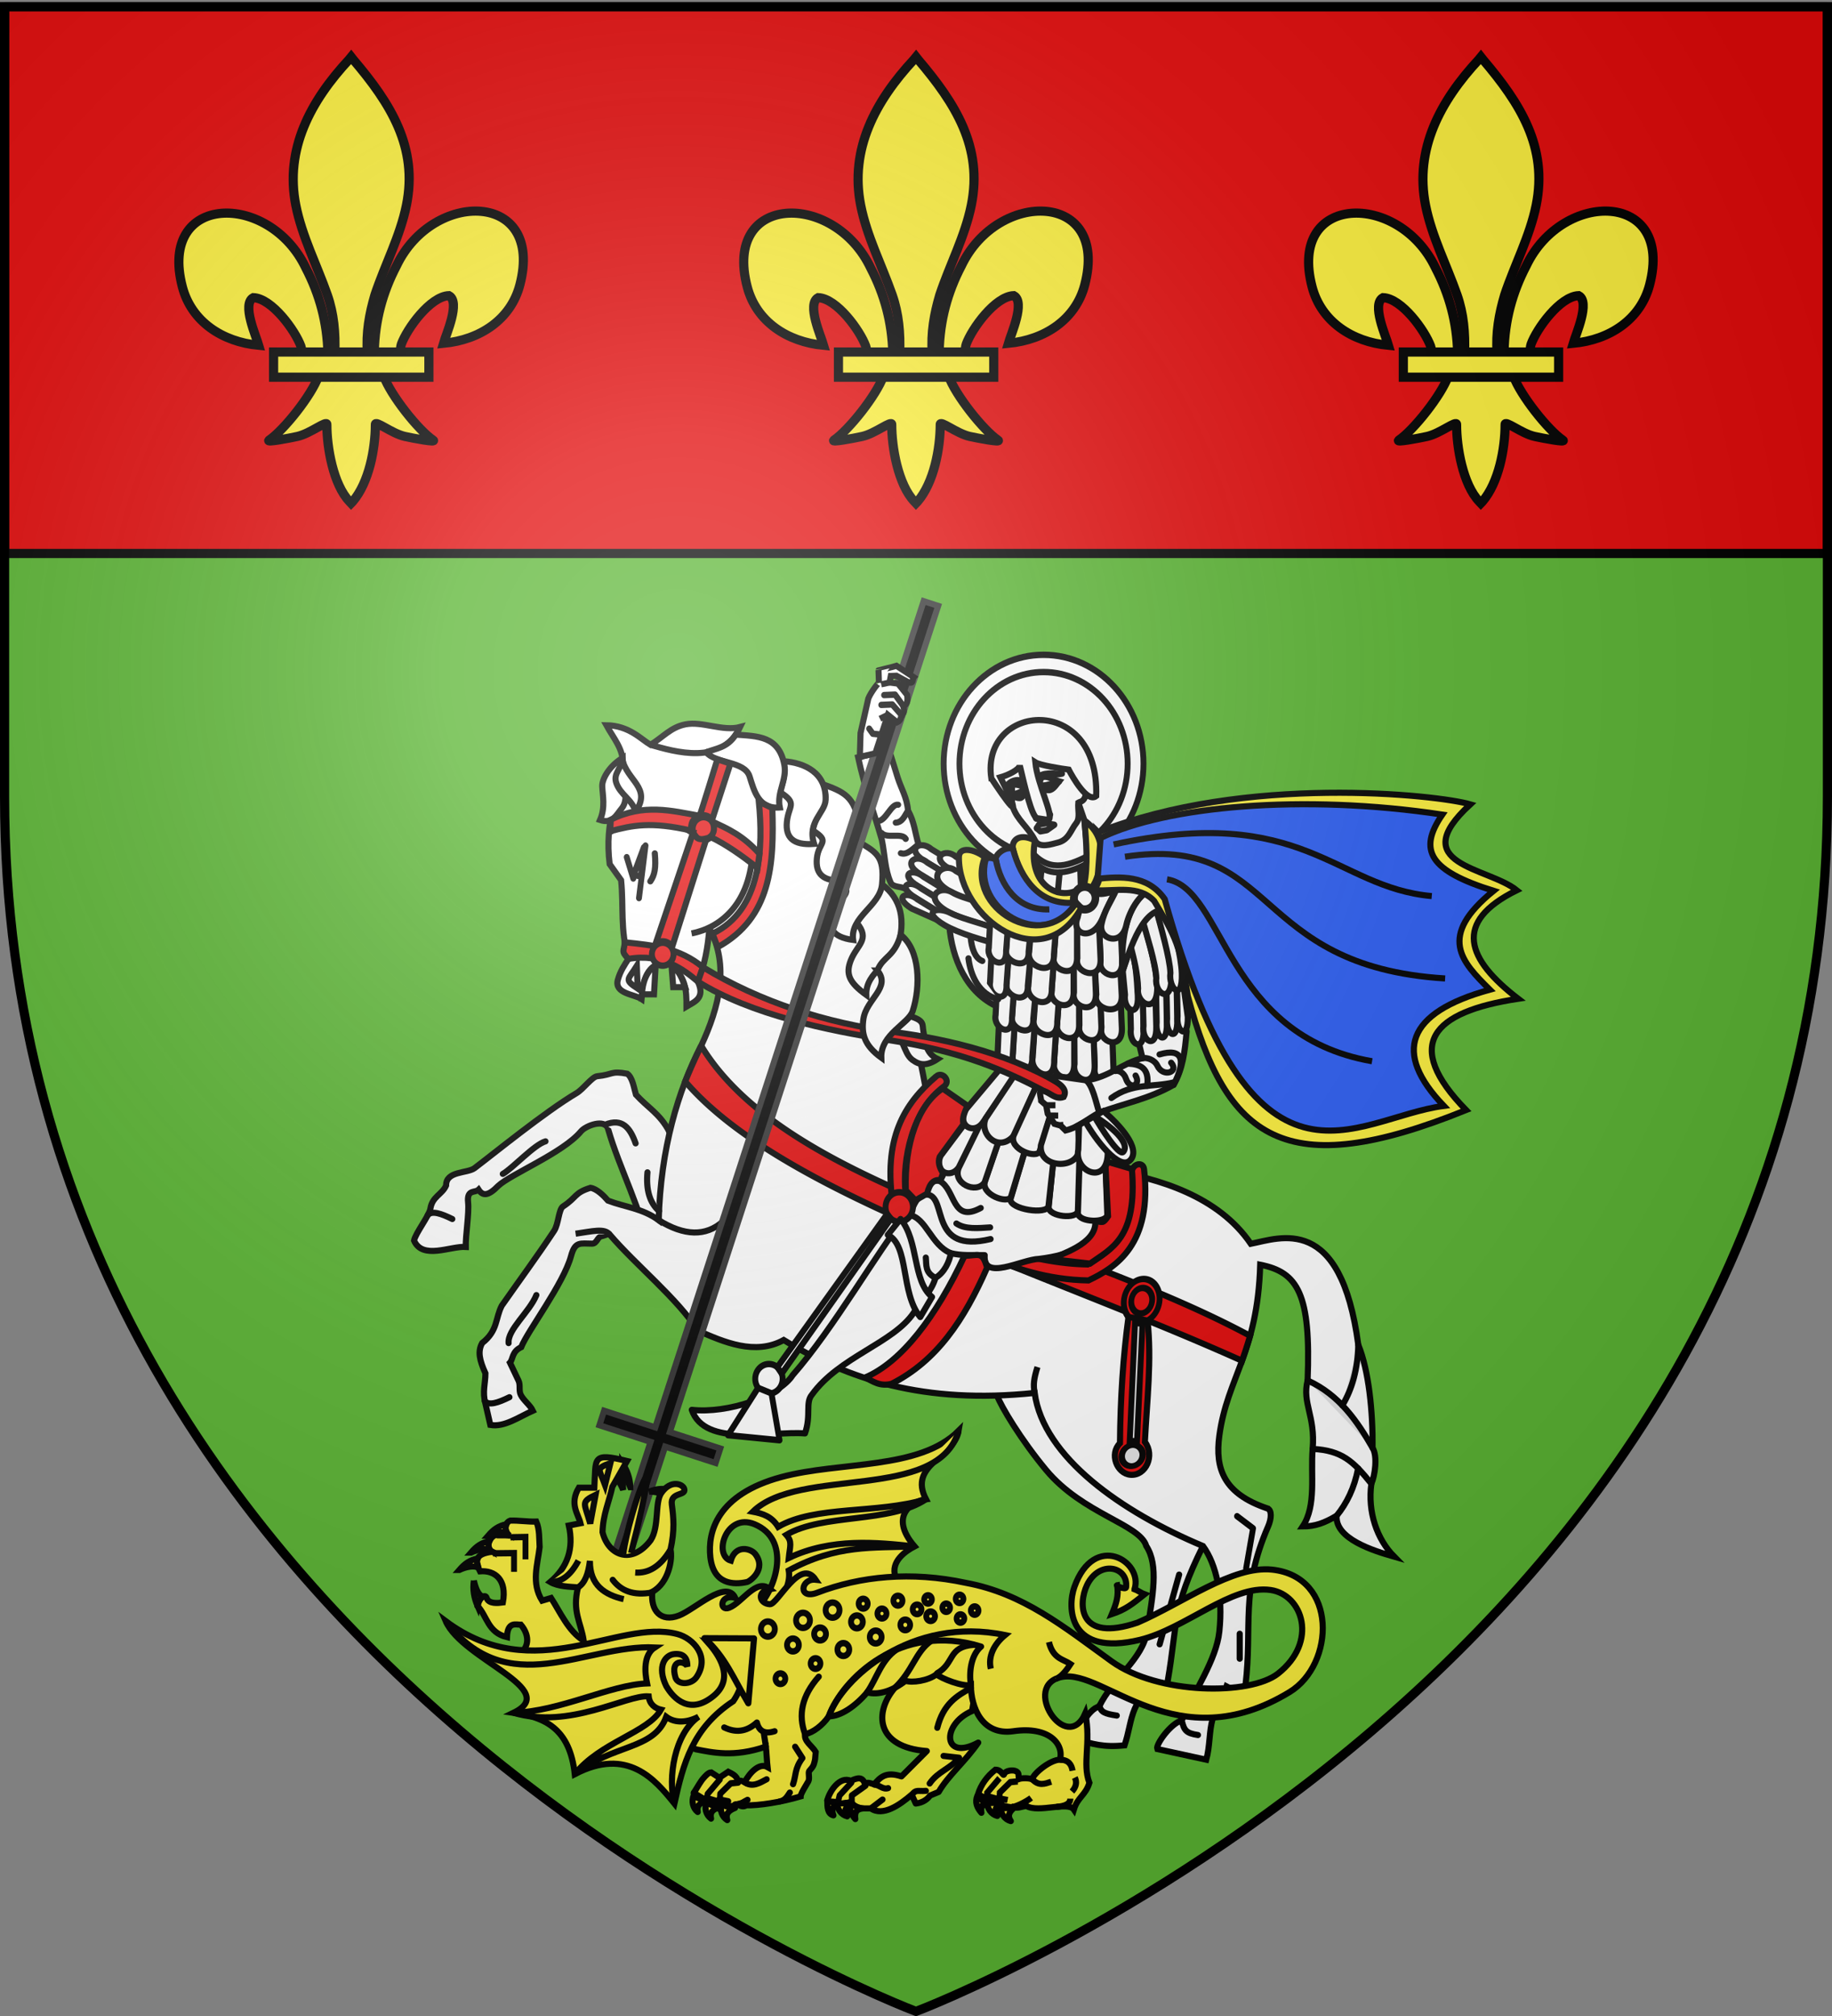 <svg xmlns="http://www.w3.org/2000/svg" xmlns:xlink="http://www.w3.org/1999/xlink" width="600" height="660" version="1.0"><rect width="100%" height="100%" fill="#808080" stroke="none"/><desc>Flag of Canton of Valais (Wallis)</desc><defs><radialGradient xlink:href="#b" id="e" cx="221.445" cy="226.331" r="300" fx="221.445" fy="226.331" gradientTransform="matrix(1.353 0 0 1.349 -77.63 -85.747)" gradientUnits="userSpaceOnUse"/><linearGradient id="b"><stop offset="0" style="stop-color:white;stop-opacity:.314"/><stop offset=".19" style="stop-color:white;stop-opacity:.251"/><stop offset=".6" style="stop-color:#6b6b6b;stop-opacity:.125"/><stop offset="1" style="stop-color:black;stop-opacity:.125"/></linearGradient></defs><g style="display:inline"><path d="M300 658.5s298.5-112.32 298.5-397.772V2.176H1.5v258.552C1.5 546.18 300 658.5 300 658.5" style="fill:#5ab532;fill-opacity:1;fill-rule:evenodd;stroke:none;stroke-width:1px;stroke-linecap:butt;stroke-linejoin:miter;stroke-opacity:1;display:inline"/><path d="M1.5 2.2h597v179H1.5z" style="opacity:1;fill:#e20909;fill-opacity:1;fill-rule:nonzero;stroke:#000;stroke-width:3;stroke-linecap:round;stroke-linejoin:bevel;stroke-miterlimit:4;stroke-dasharray:none;stroke-dashoffset:0;stroke-opacity:1"/><g id="d" style="fill:#fcef3c;stroke:#000;stroke-width:18.75;stroke-miterlimit:4;stroke-dasharray:none;stroke-opacity:1"><path d="M407.03 608.7c1.424-61.957 16.75-119.54 45.289-174.11 74.714-157.185 302.92-153.431 252.615 38.812-18.537 70.84-81.509 112.474-156.319 119.615 5.4-18.665 35.1-84.652 11.125-97.562-38.339 1.449-85.945 67.706-97.393 99.301-1.653 4.536-1.19 9.778-3.036 14.24" style="opacity:1;fill:#fcef3c;fill-opacity:1;fill-rule:evenodd;stroke:#000;stroke-width:18.75;stroke-linecap:butt;stroke-linejoin:miter;stroke-miterlimit:4;stroke-dasharray:none;stroke-opacity:1;display:inline" transform="matrix(.16 0 0 .16 57.474 17.516)"/><g style="opacity:1;fill:#fcef3c;stroke:#000;stroke-width:18.75;stroke-miterlimit:4;stroke-dasharray:none;stroke-opacity:1;display:inline"><g style="fill:#fcef3c;fill-opacity:1;stroke:#000;stroke-width:18.75;stroke-miterlimit:4;stroke-dasharray:none;stroke-opacity:1"><path d="M350.523 657.372c-1.425-61.956-16.751-119.54-45.29-174.108-74.714-157.186-302.92-153.432-252.615 38.81 18.537 70.84 81.509 112.475 156.319 119.616-5.4-18.665-35.1-84.652-11.124-97.562 38.338 1.449 85.944 67.705 97.392 99.301 1.653 4.536 1.19 9.778 3.036 14.24" style="fill:#fcef3c;fill-opacity:1;fill-rule:evenodd;stroke:#000;stroke-width:18.75;stroke-linecap:butt;stroke-linejoin:miter;stroke-miterlimit:4;stroke-dasharray:none;stroke-opacity:1" transform="matrix(.16 0 0 .16 51.309 10.384)"/><path d="M393.626 57.12c-78.714 84.85-131.565 182.962-108.781 298.031 12.57 63.484 43.041 122.28 64.53 183.438 13.437 38.37 16.873 78.452 15.282 118.781h66.781c-3.196-40.626 3.807-79.998 15.282-118.781 20.474-61.538 51.625-119.906 64.53-183.438 24.129-118.779-32.506-208.36-108.437-297.656l-4.64-5.918z" style="fill:#fcef3c;fill-opacity:1;fill-rule:nonzero;stroke:#000;stroke-width:18.75;stroke-linecap:butt;stroke-linejoin:miter;stroke-miterlimit:4;stroke-dasharray:none;stroke-opacity:1" transform="matrix(.16 0 0 .16 51.309 10.384)"/><path d="M331.345 704.401c-13.962 39.13-70.889 110.792-101.125 131.22-7.843 5.297 37.486-3.052 57.78-7.5 26.62-5.835 61.218-34.198 60.407-24.188-.075 45.838 12.811 122.324 46.406 157.468l3.182 3.388 3.287-3.388c33.578-39.17 46.238-108.042 46.406-157.468-.81-10.01 33.788 18.353 60.407 24.187 20.295 4.449 65.623 12.798 57.78 7.5-30.236-20.427-87.131-92.089-101.093-131.219z" style="fill:#fcef3c;fill-opacity:1;fill-rule:evenodd;stroke:#000;stroke-width:18.75;stroke-linecap:butt;stroke-linejoin:miter;stroke-miterlimit:4;stroke-dasharray:none;stroke-opacity:1" transform="matrix(.16 0 0 .16 51.309 10.384)"/><path d="M239.352 655.379H557.24v51.503H239.352z" style="fill:#fcef3c;fill-opacity:1;stroke:#000;stroke-width:18.75;stroke-miterlimit:4;stroke-dasharray:none;stroke-opacity:1" transform="matrix(.16 0 0 .16 51.309 10.384)"/></g></g></g><use xlink:href="#d" width="600" height="660" transform="translate(185)"/><use xlink:href="#d" width="600" height="660" transform="translate(370)"/><path d="M392.47 492.904c.352 1.684 2.756 10.761 1.525 13.237-10.269 20.652-8.274 25.183-11.529 44.041-.395 2.293-4.306 1.345-6.213.163-1.279 3.847-3.92 6.787-5.115 10.38-1.353 4.071-1.394 6.317-2.843 10.676-7.027.708-10.443-.479-15.73-1.956-.496-1.517 3.889-10.138 7.408-10.736 4.578-9.461 14.292-15.43 15.74-24.742 1.801-11.59 3.847-21.477-.304-27.852-2.066-7.094-20.843-10.469-32.815-24.883-8.197-9.87-14.754-20.794-16.05-24.374-6.843-18.48 59.355 4.574 65.926 36.046zM219.21 370.468c-3.196-5.986-6.93-7.7-10.937-12.1-.635-2.165-1.1-5.613-2.832-6.846-5.481-1.038-4.519.293-9.843.814-1.697.166-4.547 4.226-6.78 5.54-10.185 6-27.385 20.026-33.444 24.588-2.449 1.736-9.315.826-9.269 5.647-1.315 2.977-4.567 3.612-5.15 7.618-.447 2.354-4.905 8.057-5.352 10.411 2.802 6.385 11.91 1.756 16.94 2.08-.103-3.762 1.142-11.004.768-14.57-.462-4.4 2.275-3.042 3.43-4.17 1.385 2.109 3.15 2.114 6.41-1.228 4.043-3.828 21.29-10.846 27.12-17.86 1.577-1.896 7.886-4.254 8.865-.83 3.81 13.309 11.462 27.31 13.377 40.12 1.914 12.81 9.893-33.228 6.697-39.214z" class="fil2 str0" style="fill:#fff;fill-opacity:1;stroke:#000;stroke-width:2;stroke-miterlimit:4;stroke-dasharray:none;stroke-opacity:1;display:inline"/><path d="M415.077 493.827c-14.24-4.79-17.2-12.956-15.728-23.824 2.582-19.069 12.533-26.966 13.383-55.958 12.397 2.435 16.636 9.676 15.525 37.888-1.856 7.468 2.574 11.587 1.654 22.405-.717 8.433 1.304 18.53-3.26 25.392 4.104 0 7.138-1.165 11.109-3.495-.532 7.526 11.91 11.412 18.87 13.404-5.709-5.781-8.742-14.621-7.495-23.898 1.159-2.552 2.095-9.012.4-11.732.11-11.995-1.257-25.388-4.683-33.734-5.714-43.115-25.605-34.966-35.198-33.08-10.71-15.685-30.113-21.32-46.173-24.044l-46.574-18.07c-4.818-3.69-9.205-6.638-14.024-10.33-6.203-33.709-20.193-73.698-33.218-95.757-19.985-16.702-44.384-19.714-56.612-15.154-2.99-1.718-6.961-6.313-14.454-6.412 2.292 4.197 5.71 7.967 5.353 12.824-1.427 10.88-6.064 18.266-4.282 32.642l3.747 5.246c.893 8.938-.367 15.968 2.397 25.779-1.249 1.943-2.674 3.978-3.468 6.863-1.247 4.536 5.443 4.71 7.762 6.265.493-5.973 1.654-11.655 8.298-12.094 6.422 4.275 6.423 9.424 6.424 14.572 2.587-1.555 6.244-2.673 3.748-8.16 2.185-5.1 3.3-11.513 3.747-17.487 6.598 12.241 3.298 25.647-2.677 38.47-7.582 14.674-13.291 33.714-13.918 57.125-5.265-3.885-11.232-4.34-16.596-6.412-1.434-1.651-3.698-3.904-5.75-4.196-5.353 1.652-4.383 3.105-8.974 6.09-1.463.952-1.453 5.775-2.942 8.015-5.522 8.312-11.5 16.435-17.13 24.482-2.142 4.08-1.207 8.16-6.424 12.24-1.516 2.721-.891 5.587 1.07 9.91 0 3.303-1.07 6.023 0 9.909l1.607 6.994c4.64.776 9.256-2.58 13.918-4.663-.878-1.844-3.094-3.398-3.972-5.242-.683-1.434-.03-3.16-.712-4.594l-2.81-5.902c1.043-1.116.565-3.608 3.683-5.072 2.12-5.358 13.86-20.755 16.32-29.829 1.333-4.916 3.042-4.063 6.907-4.063 1.582 0 1.734-2.232 3.069-2.42.63-.089 2.36-.953 2.675-.584 8.735 10.194 22.081 20.838 28.909 31.476 8.431 3.739 18.732 8.228 28.1 3.083 20.972 12.819 45.96 21.101 82.178 17.318 2.865 21.08 28.467 38.953 55.14 50.13 4.459 6.121 6.581 16.298 5.353 27.978-.987 9.383-8.208 19.43-12.313 29.145-3.484.803-8.6 7.84-8.03 9.326l16.06 3.497c1.233-4.438.907-9.147 2.057-13.29 1.016-3.659 3.507-6.749 4.595-10.665 1.962 1.068 5.915 1.786 6.196-.526 2.32-19.021-1.822-30.674 7.412-51.897 1.108-2.544 1.267-5.374-.249-5.884z" class="fil2 str0" style="fill:#fff;fill-opacity:1;stroke:#000;stroke-width:2;stroke-miterlimit:4;stroke-dasharray:none;stroke-opacity:1;display:inline"/><path d="M352.754 296.992c-6.091 7.919-19.23 12.195-35.065-4.209" class="fil1 str0" style="fill:#fff;fill-opacity:1;stroke:#000;stroke-width:2;stroke-miterlimit:4;stroke-dasharray:none;stroke-opacity:1;display:inline"/><path d="m386.182 515.483-6.387 22.841" class="fil1 str0" style="fill:#008f4c;fill-opacity:1;stroke:#000;stroke-width:2;stroke-linecap:round;stroke-linejoin:round;stroke-miterlimit:4;stroke-dasharray:none;stroke-opacity:1;display:inline"/><path d="M229.646 342.348c28.34 46.815 119.315 62.445 179.775 94.98a157 157 0 0 1-2.641 8.165c-67.218-30.183-150.753-54.546-182.374-91.436 1.634-4.039 3.429-8.04 5.24-11.71z" class="fil2 str0" style="fill:#e20909;fill-opacity:1;stroke:#000;stroke-width:2;stroke-miterlimit:4;stroke-dasharray:none;stroke-opacity:1;display:inline"/><path d="M280.558 302.048c1.816-4.706 6.264-5.176 8.32-12.548 6.42 4.954 7.701 11.61 5.15 20.884-1.185 4.305-10.566 7.62-10.314 15.338-5.56-4.05-6.854-6.809-5.058-11.348 2.015-5.094 6.518-6.773 1.902-12.326z" class="fil2 str0" style="fill:#fff;fill-opacity:1;stroke:#000;stroke-width:2;stroke-miterlimit:4;stroke-dasharray:none;stroke-opacity:1;display:inline"/><path d="M275.192 288.279c1.24-5.763 2.15-8.262 4.856-13.406 6.881 4.155 9.725 4.994 8.83 14.626-.668 7.171-10.505 10.591-9.474 18.232-7.007-.953-8.167-4.08-6.84-8.807 1.489-5.305 7.776-5.68 2.628-10.645zM300.845 276.482c-1.15-3.684-1.362-7.513-3.447-11.051-.33-4.362-2.267-7.268-3.4-10.902l-2.789-8.94-10.171 2.332c2.071 9.663 5.194 18.052 7.79 27.079.95 4.626.96 9.61 2.851 13.88.774 1.747 3.312 1.153 4.848 2.135 6.323-1.41 8.135-6.44 4.318-14.533z" class="fil2 str0" style="fill:#fff;fill-opacity:1;stroke:#000;stroke-width:2;stroke-miterlimit:4;stroke-dasharray:none;stroke-opacity:1;display:inline"/><path d="M266.25 271.902c.636-5.888 6.704-8.796 2.725-15.327 7.487 2.634 11.033 4.13 12.448 13.688.624 4.214-7.326 10.674-4.963 17.955-7.044.534-9.395-2.25-8.93-7.168.524-5.518 4.651-5.355-1.28-9.148zM291.46 339.101c.593-1.245 6.667-5.795 6.504-6.429 5.014 1.446 4.028 2.807 4.453 4.95.552 2.793.515 7.166 4.669 9.079-3.637 2.404-5.88 2.035-8.276.282-3.213-2.351-2.637-8.78-7.349-7.882zM210.25 325.527l3.939.008.553-9.573c-2.899 1.809-4.396 5.724-4.493 9.565zM224.368 323.168l-3.882.006-.553-7.008c2.565 1.614 3.589 4.452 4.435 7.002zM213.052 243.842c4.213-2.622 6.662-5.755 11.436-6.703 5.517-1.095 12.216 2.379 17.923.874-6.042 12.72-21.446 8.11-29.36 5.829z" class="fil2 str0" style="fill:#fff;fill-opacity:1;stroke:#000;stroke-width:2;stroke-miterlimit:4;stroke-dasharray:none;stroke-opacity:1;display:inline"/><path d="M255.466 259.328c.434-1.99 2.027-4.903 1.197-10.12 7.126.529 13.987 3.932 13.735 12.62-.124 4.266-6.122 7.177-3.759 14.46-7.045.533-9.396-2.25-8.93-7.168.524-5.518 3.687-5.998-2.243-9.792z" class="fil2 str0" style="fill:#fff;fill-opacity:1;stroke:#000;stroke-width:2;stroke-miterlimit:4;stroke-dasharray:none;stroke-opacity:1;display:inline"/><path d="M231.308 246.29c3.18-1.337 6.837-1.382 9.654-5.786 7.126.528 14.098.364 15.91 9.843.957 5.014-2.512 8.925-1.486 14.023-7.044.533-8.405-5.524-9.897-10.195-1.637-5.12-11.06-4.092-14.18-7.885zM208.053 256.291c-3.264-1.338-4.192-7.476-4.178-8.134-4.53 2.753-6.715 7.028-6.638 9.218.099 2.854 1.112 6.932-.72 11.075 4.07 1.347 5.222-1.508 7.144-3.852 2.58-3.145-.378-7.907 4.392-8.307z" class="fil2 str0" style="fill:#fff;fill-opacity:1;stroke:#000;stroke-width:2;stroke-miterlimit:4;stroke-dasharray:none;stroke-opacity:1;display:inline"/><path d="M203.7 248.262c-.016 3.494-3.02 4.852-1.832 8.15 1.37 3.813 5.115 5.255 6.312 9.32 5.356-7.926-2.895-10.05-4.48-17.47" class="fil2 str0" style="fill:#fff;fill-opacity:1;stroke:#000;stroke-width:2;stroke-linecap:round;stroke-linejoin:round;stroke-miterlimit:4;stroke-dasharray:none;stroke-opacity:1;display:inline"/><ellipse class="fil2 str0" rx="20.013" ry="22.212" style="fill:#e20909;fill-opacity:1;stroke:#000;stroke-width:6.536;stroke-miterlimit:4;stroke-dasharray:none;stroke-opacity:1;display:inline" transform="matrix(.293 -.036 0 .319 373.92 425.829)"/><ellipse class="fil2 str0" rx="20.013" ry="22.212" style="fill:#e20909;fill-opacity:1;stroke:#000;stroke-width:11.132;stroke-miterlimit:4;stroke-dasharray:none;stroke-opacity:1;display:inline" transform="matrix(.172 -.021 0 .187 373.92 425.829)"/><path d="M369.59 431.14q-2.598 19.14-2.79 41.34c-3.522 3.447-1.08 9.982 3.478 10.34 4.994.394 8.07-6.31 4.681-10.776.67-13.278 2.315-26.927.864-39.735l-6.233-1.17z" class="fil2 str0" style="fill:#e20909;stroke:#000;stroke-width:2;stroke-miterlimit:4;stroke-dasharray:none;stroke-opacity:1;display:inline"/><path d="m1520.94 2144.23-5.34 109.19h7.39l5.44-108.22z" class="fil2 str0" style="fill:#e3e4e5;fill-opacity:1;stroke:#000;stroke-width:5.882;stroke-miterlimit:4;stroke-dasharray:none;stroke-opacity:1;display:inline" transform="matrix(.326 0 0 .355 -124.098 -328.163)"/><path d="M306.638 352.356c-10.466 8.975-17.653 20.32-14.094 42.652 19.064 9.692 37.447 23.7 63.928 24.19 9.015-4.278 21.024-11.806 18.219-36.428-.313-2.74-4.007-1.77-4.002 1.112.022 13.617-.028 22.04-14.465 30.08-18.005-.213-43.894-8.147-59.634-23.357-1.162-11.058 2.231-27.34 12.563-34.923 2.378-1.746-.485-5.066-2.515-3.326z" class="fil2 str0" style="fill:#e20909;fill-opacity:1;stroke:#000;stroke-width:2;stroke-miterlimit:4;stroke-dasharray:none;stroke-opacity:1;display:inline"/><circle cx="1429.07" cy="1628.65" r="100.38" class="fil3 str0" style="fill:#fff;fill-opacity:1;stroke:#000;stroke-width:5.882;stroke-miterlimit:4;stroke-dasharray:none;stroke-opacity:1;display:inline" transform="matrix(.326 0 0 .355 -124.098 -328.163)"/><circle cx="1429.07" cy="1628.65" r="84.478" class="fil3 str0" style="fill:#fff;fill-opacity:1;stroke:#000;stroke-width:5.882;stroke-miterlimit:4;stroke-dasharray:none;stroke-opacity:1;display:inline" transform="matrix(.326 0 0 .355 -124.098 -328.163)"/><path d="m324.4 283.45 3.747 65.02-20.342 38.18c-3.01-.581-4.02 1.845-4.216 4.372-2.437-.019-3.817 2.017-5.089 5.398 0 0-1.425 1.357-1.937 1.888-9.102 11.176-23.421 36.479-36.938 51.878-4.465 6.992-21.369 12.674-33.057 11.365 4.243 12.43 26.14 6.814 37.071 7.725 2.096-5.974.046-10.054 2.275-12.678 8.97-12.433 26.631-16.856 33.326-26.813 2.38-3.818 5.83-6.907 7.14-11.452 2.883-1.673 4.562-5.24 5.036-8.077 3.426.871 6.986.581 11.079.654-.605 8.707 12.033 1.394 17.848 1.217 5.034-.626 11.334-1.9 15.411-5.174 2.66-2.137 5.41-4.239 5.628-7.83l-.579.351 2.142-46.631c1.322-26.43 6.878-46.912 19.258-57.807-5.953-11.72-20.56.064-23.618-2.73 1.259-.264 9.074-6.981 9.09-10.247-.055-3.027-4.906-5.692-7.163-4.143-7.89-2.815-22.086-3.028-36.112 5.534z" class="fil2 str0" style="fill:#fff;fill-opacity:1;stroke:#000;stroke-width:2;stroke-linecap:round;stroke-linejoin:round;stroke-miterlimit:4;stroke-dasharray:none;stroke-opacity:1;display:inline"/><path d="M338.978 275.148s-2.565 2.02-1.605 3.204c5.771 7.113 11.814 5.534 18.858 1.893l-1.07-11.65-2.006-5.826-14.177 12.379z" class="fil2 str0" style="fill:#fff;fill-opacity:1;stroke:#000;stroke-width:2;stroke-miterlimit:4;stroke-dasharray:none;stroke-opacity:1;display:inline"/><path d="m328.815 256.944 2.808 3.058c0 1.093-.42 2.63 0 3.932 1.495 4.62 5.05 6.68 7.357 11.214 1.368 2.69 5.483 1.193 7.437.714 3.664-.898 4.193-4.055 6.071-6.394 1.358-1.69.446-4.466.67-6.699.561-.353 1.87-.221 2.407-2.476v-2.912l-6.42-14.71-14.044-.145-8.56 8.447c.758 1.99 1.049 4.198 2.274 5.971z" class="fil2 str0" style="fill:#fff;fill-opacity:1;stroke:#000;stroke-width:2;stroke-miterlimit:4;stroke-dasharray:none;stroke-opacity:1;display:inline"/><path d="M355.028 289.857c1.379-6.338.751-14.544.134-21.262 1.859 1.315 5.195 4.416 5.35 9.32.144 4.543-.518 10.314-3.879 13.836-1.863-2.2-1.706-1.64-1.605-1.894zM338.978 275.148c-5.752-2.864-7.752.579-7.223 2.767 3.044 12.594 10.879 18.786 19.528 17.913l.398-3.9c-6.287 2.135-15.203-3.055-12.703-16.78z" class="fil2 str0" style="fill:#fcef3c;fill-opacity:1;stroke:#000;stroke-width:2;stroke-miterlimit:4;stroke-dasharray:none;stroke-opacity:1;display:inline"/><ellipse cx="1284.09" cy="2037.51" class="fil2 str0" rx="13.751" ry="13.644" style="fill:#e20909;fill-opacity:1;stroke:#000;stroke-width:5.882;stroke-linecap:round;stroke-linejoin:round;stroke-miterlimit:4;stroke-dasharray:none;stroke-opacity:1;display:inline" transform="matrix(.326 0 0 .355 -124.098 -328.163)"/><ellipse cx="1153.15" cy="2195.95" class="fil2 str0" rx="13.751" ry="13.644" style="fill:#fff;fill-opacity:1;stroke:#000;stroke-width:5.882;stroke-linecap:round;stroke-linejoin:round;stroke-miterlimit:4;stroke-dasharray:none;stroke-opacity:1;display:inline" transform="matrix(.326 0 0 .355 -124.098 -328.163)"/><path d="m1142.28 2204.31-30.21 43.63 51.75 4.66-8.1-43.24zM1271.94 2043.88l-110.3 141.34 4.37 5.91 109.67-142.83z" class="fil2 str0" style="fill:#fff;fill-opacity:1;stroke:#000;stroke-width:5.882;stroke-linecap:round;stroke-linejoin:round;stroke-miterlimit:4;stroke-dasharray:none;stroke-opacity:1;display:inline" transform="matrix(.326 0 0 .355 -124.098 -328.163)"/><path d="M226.496 305.585c9.094-1.748 19.527-9.32 20.062-27.962" class="fil1 str0" style="fill:#fff;fill-opacity:1;stroke:#000;stroke-width:2;stroke-miterlimit:4;stroke-dasharray:none;stroke-opacity:1;display:inline"/><path d="M230.217 316.647c-7.732-6.36-15.968-7.154-25.603-8.157-.204 2.95-1.34 2.892 1.2 5.431 11.065-1.912 18.118 3.507 22.763 7.446z" class="fil2 str0" style="fill:#e20909;fill-opacity:1;stroke:#000;stroke-width:2;stroke-linecap:round;stroke-linejoin:round;stroke-miterlimit:4;stroke-dasharray:none;stroke-opacity:1;display:inline"/><path d="m1010.3 1714.87 6.57 19.7 12.31-30.38-6.57 48.44" class="fil1 str0" style="fill:#fff;fill-opacity:1;stroke:#000;stroke-width:5.882;stroke-linecap:round;stroke-linejoin:round;stroke-miterlimit:4;stroke-dasharray:none;stroke-opacity:1;display:inline" transform="matrix(.326 0 0 .355 -124.098 -328.163)"/><path d="M290.754 404.286c7.067 3.35 4.11 18.966 10.635 26.898l3.861-6.577c-6.476-5.336-4.256-18.244-10.306-25.54zM353.692 376.361l-.668 20.826c.341 3.123 9.555 3.269 9.63.437l-.778-21.468zM345.465 374.527l-2.02 20.722c.138 3.142 9.32 3.996 9.578 1.177l.618-21.474z" class="fil2 str0" style="fill:#fff;fill-opacity:1;stroke:#000;stroke-width:2;stroke-linecap:round;stroke-linejoin:round;stroke-miterlimit:4;stroke-dasharray:none;stroke-opacity:1;display:inline"/><path d="m337.339 371.202-6.402 21.456c-.122 3.298 11.944 5.11 12.452 2.19l2.46-22.382-8.51-1.264z" class="fil2 str0" style="fill:#fff;fill-opacity:1;stroke:#000;stroke-width:2;stroke-miterlimit:4;stroke-dasharray:none;stroke-opacity:1;display:inline"/><path d="m328.838 368.467-6.22 18.095c-1.657 4.537 7.62 7.826 8.516 5.165l6.203-20.524z" class="fil2 str0" style="fill:#fff;fill-opacity:1;stroke:#000;stroke-width:2;stroke-linecap:round;stroke-linejoin:round;stroke-miterlimit:4;stroke-dasharray:none;stroke-opacity:1;display:inline"/><path d="m322.556 364.838-8.496 17.367c-2.324 5.263 5.718 8.85 8.416 4.882l6.365-18.62zM318.238 364.848l-10.163 13.518c-2.324 5.263 3.25 7.76 5.948 3.792l8.531-17.32z" class="fil2 str0" style="fill:#fff;fill-opacity:1;stroke:#000;stroke-width:2;stroke-linecap:round;stroke-linejoin:round;stroke-miterlimit:4;stroke-dasharray:none;stroke-opacity:1;display:inline"/><path d="m327.166 350.31-11.203 13.345c-2.324 5.263 3.25 7.76 5.948 3.792l11.207-16.155z" class="fil2 str0" style="fill:#fff;fill-opacity:1;stroke:#000;stroke-width:2;stroke-linecap:round;stroke-linejoin:round;stroke-miterlimit:4;stroke-dasharray:none;stroke-opacity:1;display:inline"/><path d="m333.62 349.937-10.796 16.195c-2.324 5.264 4.679 11.862 9.718 5.016l8.018-18.125z" class="fil2 str0" style="fill:#fff;fill-opacity:1;stroke:#000;stroke-width:2;stroke-linecap:round;stroke-linejoin:round;stroke-miterlimit:4;stroke-dasharray:none;stroke-opacity:1;display:inline"/><path d="m340.558 353.023-8.575 18.698c-1.657 4.536 7.619 7.824 8.516 5.165l6.203-20.525z" class="fil2 str0" style="fill:#fff;fill-opacity:1;stroke:#000;stroke-width:2;stroke-linecap:round;stroke-linejoin:round;stroke-miterlimit:4;stroke-dasharray:none;stroke-opacity:1;display:inline"/><path d="m346.377 357.44-5.468 17.486c-.863 7.792 12.568 8.142 12.527.976l-.798-17.617z" class="fil2 str0" style="fill:#fff;fill-opacity:1;stroke:#000;stroke-width:2;stroke-linecap:round;stroke-linejoin:round;stroke-miterlimit:4;stroke-dasharray:none;stroke-opacity:1;display:inline"/><path d="m353.826 355.503-.669 20.826c-1.526 7.554 10.023 12.13 9.63.437l-.778-21.468z" class="fil2 str0" style="fill:#fff;fill-opacity:1;stroke:#000;stroke-width:2;stroke-linecap:round;stroke-linejoin:round;stroke-miterlimit:4;stroke-dasharray:none;stroke-opacity:1;display:inline"/><path d="m358 334.684.513 14.39c-1.046 5.173 6.413 8.308 6.144.3l-.533-14.702z" class="fil2 str0" style="fill:#fff;fill-opacity:1;stroke:#000;stroke-width:2;stroke-linecap:round;stroke-linejoin:round;stroke-miterlimit:4;stroke-dasharray:none;stroke-opacity:1;display:inline"/><path d="m351.819 334.897.092 13.46c-1.046 5.173 6.863 8.307 6.594.299l-.506-13.97z" class="fil2 str0" style="fill:#fff;fill-opacity:1;stroke:#000;stroke-width:2;stroke-linecap:round;stroke-linejoin:round;stroke-miterlimit:4;stroke-dasharray:none;stroke-opacity:1;display:inline"/><path d="m346.016 335.327-.792 12.3c-1.045 5.173 6.864 8.307 6.595.299l.001-13.03z" class="fil2 str0" style="fill:#fff;fill-opacity:1;stroke:#000;stroke-width:2;stroke-linecap:round;stroke-linejoin:round;stroke-miterlimit:4;stroke-dasharray:none;stroke-opacity:1;display:inline"/><path d="m338.912 335.447-.689 10.72c-1.045 5.174 7.302 8.964 7.033.956l.76-11.796z" class="fil2 str0" style="fill:#fff;fill-opacity:1;stroke:#000;stroke-width:2;stroke-linecap:round;stroke-linejoin:round;stroke-miterlimit:4;stroke-dasharray:none;stroke-opacity:1;display:inline"/><path d="m332.217 335.483-.531 9.577c-1.045 4.6 6.647 8.189 6.379 1.066l.849-10.679z" class="fil2 str0" style="fill:#fff;fill-opacity:1;stroke:#000;stroke-width:2;stroke-linecap:round;stroke-linejoin:round;stroke-miterlimit:4;stroke-dasharray:none;stroke-opacity:1;display:inline"/><path d="m327.15 335.217-.41 9.577c-.809 4.601 5.14 8.189 4.932 1.066l.656-10.678z" class="fil2 str0" style="fill:#fff;fill-opacity:1;stroke:#000;stroke-width:2;stroke-linecap:round;stroke-linejoin:round;stroke-miterlimit:4;stroke-dasharray:none;stroke-opacity:1;display:inline"/><path d="M230.217 316.647c18.935 11.431 40.073 18.198 62.422 21.188 18.408 2.462 39.99 7.53 57.174 18.724q-1.07 1.892-2.14 3.786c-18.832-10.655-33.612-16.245-57.217-19.936-19.052-2.978-44.458-8.177-61.879-19.042z" class="fil2 str0" style="fill:#e20909;fill-opacity:1;stroke:#000;stroke-width:2;stroke-linecap:round;stroke-linejoin:round;stroke-miterlimit:4;stroke-dasharray:none;stroke-opacity:1;display:inline"/><path d="M287.365 317.726c1.815-4.706 5.545-4.317 7.601-11.69 6.42 4.954 6.532 16.932 3.98 24.895-1.36 4.242-10.566 7.62-10.313 15.337-5.561-4.05-6.566-7.776-5.861-12.659.945-6.55 9.208-10.33 4.593-15.883zM382.62 297.907l6.02 39.78c-.626 6.848-1.25 12.24-4.283 17.487-8.111 4.627-16.223 6.052-24.335 9.077-3.676 1.947-6.632 4.758-11.03 5.84l-1.58-1.57-2.059-.589-2.215-3.316-.511-2.775-1.632-1.421c-.088-1.538-1.228-3.888.937-3.23 2.14.65 3.745 2.898 6.419 1.951 1.46-2.584-1.344-4.334-3.608-5.716-.6-.366.404-.924 1.07-1.166l9.89 1.42c7.24-.837 12.322-5.852 18.483-7.249q-3.346-13.99-6.693-27.977c3.17-9.325 6.206-23.018 15.127-20.546z" class="fil2 str0" style="fill:#fff;fill-opacity:1;stroke:#000;stroke-width:2;stroke-miterlimit:4;stroke-dasharray:none;stroke-opacity:1;display:inline"/><path d="m360.16 322.75.559 13.586c-1.14 4.885 6.995 7.845 6.702.284l-.582-13.882z" class="fil2 str0" style="fill:#fff;fill-opacity:1;stroke:#000;stroke-width:2;stroke-linecap:round;stroke-linejoin:round;stroke-miterlimit:4;stroke-dasharray:none;stroke-opacity:1;display:inline"/><path d="m353.422 322.952.1 12.708c-1.14 4.885 7.485 7.844 7.192.283l-.552-13.191z" class="fil2 str0" style="fill:#fff;fill-opacity:1;stroke:#000;stroke-width:2;stroke-linecap:round;stroke-linejoin:round;stroke-miterlimit:4;stroke-dasharray:none;stroke-opacity:1;display:inline"/><path d="m347.091 323.36-.863 11.614c-1.14 4.885 7.485 7.844 7.192.282v-12.304z" class="fil2 str0" style="fill:#fff;fill-opacity:1;stroke:#000;stroke-width:2;stroke-linecap:round;stroke-linejoin:round;stroke-miterlimit:4;stroke-dasharray:none;stroke-opacity:1;display:inline"/><path d="m339.343 323.47-.753 10.122c-1.14 4.885 7.964 8.465 7.671.903l.829-11.138z" class="fil2 str0" style="fill:#fff;fill-opacity:1;stroke:#000;stroke-width:2;stroke-linecap:round;stroke-linejoin:round;stroke-miterlimit:4;stroke-dasharray:none;stroke-opacity:1;display:inline"/><path d="m332.04 323.505-.578 9.043c-1.14 4.345 7.25 7.733 6.957 1.007l.925-10.083z" class="fil2 str0" style="fill:#fff;fill-opacity:1;stroke:#000;stroke-width:2;stroke-linecap:round;stroke-linejoin:round;stroke-miterlimit:4;stroke-dasharray:none;stroke-opacity:1;display:inline"/><path d="M310.884 302.917c.909 10.902 5.57 22.193 16.184 26.862l1.948-22.27-18.132-4.592z" class="fil2 str0" style="fill:#fff;fill-opacity:1;stroke:#000;stroke-width:2;stroke-miterlimit:4;stroke-dasharray:none;stroke-opacity:1;display:inline"/><path d="m326.514 323.253-.447 9.043c-.881 4.345 5.606 7.733 5.38 1.007l.715-10.083z" class="fil2 str0" style="fill:#fff;fill-opacity:1;stroke:#000;stroke-width:2;stroke-linecap:round;stroke-linejoin:round;stroke-miterlimit:4;stroke-dasharray:none;stroke-opacity:1;display:inline"/><path d="m358.358 311.968.695 13.587c-1.416 4.885 8.69 7.844 8.326.283l-.722-13.882-8.299.012z" class="fil2 str0" style="fill:#fff;fill-opacity:1;stroke:#000;stroke-width:2;stroke-miterlimit:4;stroke-dasharray:none;stroke-opacity:1;display:inline"/><path d="m351.62 312.17.1 12.709c-1.14 4.884 7.485 7.844 7.192.282l-.552-13.191z" class="fil2 str0" style="fill:#fff;fill-opacity:1;stroke:#000;stroke-width:2;stroke-linecap:round;stroke-linejoin:round;stroke-miterlimit:4;stroke-dasharray:none;stroke-opacity:1;display:inline"/><path d="m345.29 312.574-.864 11.615c-1.14 4.885 7.485 7.844 7.192.282l.001-12.304z" class="fil2 str0" style="fill:#fff;fill-opacity:1;stroke:#000;stroke-width:2;stroke-linecap:round;stroke-linejoin:round;stroke-miterlimit:4;stroke-dasharray:none;stroke-opacity:1;display:inline"/><path d="m337.544 312.688-.752 10.122c-1.14 4.885 7.964 8.464 7.67.902l.829-11.137z" class="fil2 str0" style="fill:#fff;fill-opacity:1;stroke:#000;stroke-width:2;stroke-linecap:round;stroke-linejoin:round;stroke-miterlimit:4;stroke-dasharray:none;stroke-opacity:1;display:inline"/><path d="m330.239 312.723-.579 9.043c-1.14 4.345 7.25 7.733 6.957 1.007l.925-10.083z" class="fil2 str0" style="fill:#fff;fill-opacity:1;stroke:#000;stroke-width:2;stroke-linecap:round;stroke-linejoin:round;stroke-miterlimit:4;stroke-dasharray:none;stroke-opacity:1;display:inline"/><path d="m324.713 312.471-.448 9.043c-.881 4.345 5.606 7.733 5.38 1.007l.715-10.083zM359.86 300.788l.591 13.587c-1.205 4.885 7.391 7.845 7.082.283l-.614-13.881z" class="fil2 str0" style="fill:#fff;fill-opacity:1;stroke:#000;stroke-width:2;stroke-linecap:round;stroke-linejoin:round;stroke-miterlimit:4;stroke-dasharray:none;stroke-opacity:1;display:inline"/><path d="m352.738 300.987.106 12.709c-1.205 4.885 7.91 7.844 7.6.283l-.584-13.192-7.122.2z" class="fil2 str0" style="fill:#fff;fill-opacity:1;stroke:#000;stroke-width:2;stroke-miterlimit:4;stroke-dasharray:none;stroke-opacity:1;display:inline"/><path d="m346.048 301.395-.912 11.614c-1.204 4.885 7.91 7.844 7.6.283l.001-12.304-6.689.407z" class="fil2 str0" style="fill:#fff;fill-opacity:1;stroke:#000;stroke-width:2;stroke-miterlimit:4;stroke-dasharray:none;stroke-opacity:1;display:inline"/><path d="M357.54 290.66c-1.591 3.685-3.684 5.181-4.608 9.739-2.271 5.465 4.795 8.118 8.131.28 1.612-3.786 2.882-6.398 4.49-9.276-.847.424-7.577 3.042-8.012-.744z" class="fil2 str0" style="fill:#fff;fill-opacity:1;stroke:#000;stroke-width:2;stroke-miterlimit:4;stroke-dasharray:none;stroke-opacity:1;display:inline"/><path d="m337.863 301.509-.794 10.122c-1.205 4.885 8.415 8.464 8.105.903l.876-11.138z" class="fil2 str0" style="fill:#fff;fill-opacity:1;stroke:#000;stroke-width:2;stroke-linecap:round;stroke-linejoin:round;stroke-miterlimit:4;stroke-dasharray:none;stroke-opacity:1;display:inline"/><path d="m330.144 301.54-.611 9.043c-1.205 4.345 7.66 7.733 7.351 1.007l.978-10.083zM370.023 322.895l.35 13.962c-.713 5.02 4.37 8.06 4.187.29l-.363-14.264z" class="fil2 str0" style="fill:#fff;fill-opacity:1;stroke:#000;stroke-width:2;stroke-linecap:round;stroke-linejoin:round;stroke-miterlimit:4;stroke-dasharray:none;stroke-opacity:1;display:inline"/><path d="m374.162 321.863.349 13.961c-.713 5.02 4.37 8.061 4.187.291l-.363-14.264z" class="fil2 str0" style="fill:#fff;fill-opacity:1;stroke:#000;stroke-width:2;stroke-linecap:round;stroke-linejoin:round;stroke-miterlimit:4;stroke-dasharray:none;stroke-opacity:1;display:inline"/><path d="m378.544 320.699.279 13.961c-.569 5.02 3.488 8.062 3.341.291l-.29-14.264z" class="fil2 str0" style="fill:#fff;fill-opacity:1;stroke:#000;stroke-width:2;stroke-linecap:round;stroke-linejoin:round;stroke-miterlimit:4;stroke-dasharray:none;stroke-opacity:1;display:inline"/><path d="m381.955 319.539.28 13.961c-.57 5.02 3.487 8.061 3.341.291l-.29-14.264z" class="fil2 str0" style="fill:#fff;fill-opacity:1;stroke:#000;stroke-width:2;stroke-linecap:round;stroke-linejoin:round;stroke-miterlimit:4;stroke-dasharray:none;stroke-opacity:1;display:inline"/><path d="m385.393 318.708.279 13.962c-.569 5.02 3.488 8.06 3.342.291l-1.956-14.259zM367.703 317.832l.749 7.825c-.713 5.02 4.627 8.036 4.187.29-.316-5.553-.607-10.95-2.312-16.099z" class="fil2 str0" style="fill:#fff;fill-opacity:1;stroke:#000;stroke-width:2;stroke-linecap:round;stroke-linejoin:round;stroke-miterlimit:4;stroke-dasharray:none;stroke-opacity:1;display:inline"/><path d="M370.326 309.85c1.094 4.19 2.275 8.981 2.411 13.8-.712 5.019 6.562 8.761 6.256-.8-.178-5.567-3.007-16.211-4.711-21.36-1.37 2.246-2.705 5.091-3.956 8.36" class="fil2 str0" style="fill:#fff;fill-opacity:1;stroke:#000;stroke-width:2;stroke-linecap:round;stroke-linejoin:round;stroke-miterlimit:4;stroke-dasharray:none;stroke-opacity:1;display:inline"/><path d="M374.282 301.487c1.093 4.19 4.288 13.95 4.425 18.768-.713 5.02 5.22 8.836 4.915-.725-.178-5.568-3.233-16.48-4.937-21.628-1.718.841-2.577 1.51-4.403 3.585" class="fil2 str0" style="fill:#fff;fill-opacity:1;stroke:#000;stroke-width:2;stroke-linecap:round;stroke-linejoin:round;stroke-miterlimit:4;stroke-dasharray:none;stroke-opacity:1;display:inline"/><path d="M378.801 298.259c1.094 4.19 4.38 15.44 4.517 20.257-.713 5.02 4.047 9.747 3.741.186-.178-5.567-2.733-15.646-4.437-20.794-1.396.065-1.986-.486-3.82.35" class="fil2 str0" style="fill:#fff;fill-opacity:1;stroke:#000;stroke-width:2;stroke-linecap:round;stroke-linejoin:round;stroke-miterlimit:4;stroke-dasharray:none;stroke-opacity:1;display:inline"/><path d="M382.62 297.907c.131-4.52-3.514-8.984-7.53-5.72-7.063 5.741-7.785 17.367-7.597 26.266 2.805-8.204 6.933-22.051 15.127-20.546" class="fil2 str0" style="fill:#fff;fill-opacity:1;stroke:#000;stroke-width:2;stroke-linecap:round;stroke-linejoin:round;stroke-miterlimit:4;stroke-dasharray:none;stroke-opacity:1;display:inline"/><path d="M365.553 291.404c-1.592 3.686-3.85 6.5-4.774 11.057-1.205 4.885 6.578 7.72 8.13.282.857-4.103 5.072-12.58 10.436-11.339-2.918-2.824-9.287-1.807-13.792 0zM316.267 284.823l-11.206-6.799c-3.6-3.228-8.596-.021-2.366 3.773l11.45 6.94 2.122-3.914z" class="fil2 str0" style="fill:#fff;fill-opacity:1;stroke:#000;stroke-width:2;stroke-miterlimit:4;stroke-dasharray:none;stroke-opacity:1;display:inline"/><path d="m314.973 289.226-11.205-6.799c-3.6-3.228-8.597-.021-2.367 3.773l11.451 6.94z" class="fil2 str0" style="fill:#fff;fill-opacity:1;stroke:#000;stroke-width:2;stroke-linecap:round;stroke-linejoin:round;stroke-miterlimit:4;stroke-dasharray:none;stroke-opacity:1;display:inline"/><path d="m313.654 293.927-11.17-6.865c-3.674-3.094-8.146-.848-1.935 2.98l11.414 7.01 1.69-3.125z" class="fil2 str0" style="fill:#fff;fill-opacity:1;stroke:#000;stroke-width:2;stroke-miterlimit:4;stroke-dasharray:none;stroke-opacity:1;display:inline"/><path d="m312.83 297.712-11.17-6.864c-3.674-3.095-8.147-.848-1.935 2.98l11.413 7.01z" class="fil2 str0" style="fill:#fff;fill-opacity:1;stroke:#000;stroke-width:2;stroke-linecap:round;stroke-linejoin:round;stroke-miterlimit:4;stroke-dasharray:none;stroke-opacity:1;display:inline"/><path d="m311.731 301.356-11.169-6.865c-3.674-3.094-8.147-.848-1.936 2.981l12.26 5.446.845-1.562zM319.75 283.847l-6.561-3.293c-3.601-3.228-8.709.232-2.367 3.773 4.547 2.54 8.959 5.02 13.894 6.052l-4.966-6.532z" class="fil2 str0" style="fill:#fff;fill-opacity:1;stroke:#000;stroke-width:2;stroke-miterlimit:4;stroke-dasharray:none;stroke-opacity:1;display:inline"/><path d="M325.214 289.95c-3.867-1.115-8.254-2.455-12.13-4.786-3.6-3.229-10.268 1.672-2.561 6.265 4.489 2.675 14.338 5.459 19.275 6.49-1.075-2.428-2.641-5.13-4.584-7.97" class="fil2 str0" style="fill:#fff;fill-opacity:1;stroke:#000;stroke-width:2;stroke-linecap:round;stroke-linejoin:round;stroke-miterlimit:4;stroke-dasharray:none;stroke-opacity:1;display:inline"/><path d="M328.789 297.698c-3.646-1.356-13.34-3.379-16.88-5.522-4.124-2.497-9.622 1.429-1.915 6.022 4.488 2.675 14.665 5.383 19.601 6.415.212-2.037-.098-4.146-.806-6.915" class="fil2 str0" style="fill:#fff;fill-opacity:1;stroke:#000;stroke-width:2;stroke-linecap:round;stroke-linejoin:round;stroke-miterlimit:4;stroke-dasharray:none;stroke-opacity:1;display:inline"/><path d="M329.607 305.507c-3.557-2.123-14.367-4.517-18.224-6.564-4.227-2.245-9.843-.731-2.137 3.862 4.488 2.675 13.752 5.427 18.688 6.459.661-1.342 1.398-1.613 1.673-3.757z" class="fil2 str0" style="fill:#fff;fill-opacity:1;stroke:#000;stroke-width:2;stroke-miterlimit:4;stroke-dasharray:none;stroke-opacity:1;display:inline"/><path d="m324.309 301.289-.473 9.042c-.932 4.345 5.923 7.733 5.684 1.007l.756-10.083z" class="fil2 str0" style="fill:#fff;fill-opacity:1;stroke:#000;stroke-width:2;stroke-linecap:round;stroke-linejoin:round;stroke-miterlimit:4;stroke-dasharray:none;stroke-opacity:1;display:inline"/><path d="M351.702 295.527c-11.19.874-17.35-7.806-19.945-17.612-2.408-1.02-5.946 1.87-5.618 3.495-.914-.581-2.896-.872-3.344 0-2.986-3.35-8.933-3.328-8.505.184 1.934 15.87 13.175 23.92 22.95 25.447 7.306 1.142 12.27-4.896 16.594-9.605-.981-.776-1.152-1.132-2.132-1.91z" class="fil2 str0" style="fill:#2b5df2;fill-opacity:1;stroke:#000;stroke-width:2;stroke-miterlimit:4;stroke-dasharray:none;stroke-opacity:1;display:inline"/><path d="M214.456 279.37c.434 4.779-.044 7.136-1.471 9.174" class="fil1 str0" style="fill:#fff;fill-opacity:1;stroke:#000;stroke-width:2;stroke-linecap:round;stroke-linejoin:round;stroke-miterlimit:4;stroke-dasharray:none;stroke-opacity:1;display:inline"/><path d="m208.839 323.644-.268-7.428c-2.935 4.66-4.256 4.397.268 7.428z" class="fil2 str0" style="fill:#fff;fill-opacity:1;stroke:#000;stroke-width:2;stroke-miterlimit:4;stroke-dasharray:none;stroke-opacity:1;display:inline"/><path d="M297.4 265.43c-1.088 1.482-1.75 3.76-4.028 3.892M288.727 272.704c1.71 1.963 6.739-.197 7.902 1.942M300.848 276.482c-1.513.942-3.633 3.633-5.798 2.844M287.675 268.78c2.48-.155 4.213-5.73 6.464-5.317M317.176 313.741c.706 5.632 3.413 11.783 9.74 13.4M317.925 307.04c.275 3.18 1.332 6.653 3.801 7.566M379.772 345.197c7.534-2.226 8.812 1.823 4.586 9.976" class="fil1 str0" style="fill:#fff;fill-opacity:1;stroke:#000;stroke-width:2;stroke-linecap:round;stroke-linejoin:round;stroke-miterlimit:4;stroke-dasharray:none;stroke-opacity:1;display:inline"/><path d="M384.507 354.322c-6.84 1.706-13.605.125-20.516 5.148M374.188 346.431c1.372-.278 3.93.44 4.879 2.484 1.805 3.889 7.206 2.13 4.5-1.006" class="fil1 str0" style="fill:#fff;fill-opacity:1;stroke:#000;stroke-width:2;stroke-linecap:round;stroke-linejoin:round;stroke-miterlimit:4;stroke-dasharray:none;stroke-opacity:1;display:inline"/><path d="M365.341 350.636c.96-.279 2.751.439 3.416 2.483 1.263 3.89 5.044 2.13 3.15-1.005M369.342 348.212c4.294.192 7.107 1.5 6.391 7.27" class="fil1 str0" style="fill:#fff;fill-opacity:1;stroke:#000;stroke-width:2;stroke-linecap:round;stroke-linejoin:round;stroke-miterlimit:4;stroke-dasharray:none;stroke-opacity:1;display:inline"/><path d="M355.703 353.68c2.213 1.722 3.202 7.171 4.32 10.573M342.627 361.84l3.04-.018M343.53 365.203l3.043.018M346.967 368.393l1.31-.146" class="fil1 str0" style="fill:#fff;fill-opacity:1;stroke:#000;stroke-width:2;stroke-miterlimit:4;stroke-dasharray:none;stroke-opacity:1;display:inline"/><path d="M355.439 367.126c3.035 5.542 11.27 16.606 14.827 12.598 3.406-3.839-3.7-11.612-8.873-15.97-2.24 1.27-3.714 2.103-5.954 3.372z" class="fil2 str0" style="fill:#fff;fill-opacity:1;stroke:#000;stroke-width:2;stroke-miterlimit:4;stroke-dasharray:none;stroke-opacity:1;display:inline"/><path d="M358.414 365.44c1.988 3.63 8.154 13.2 9.446 11.677 2.483-2.928-4.202-8.626-9.446-11.676z" class="fil2 str0" style="fill:#fff;fill-opacity:1;stroke:#000;stroke-width:2;stroke-miterlimit:4;stroke-dasharray:none;stroke-opacity:1;display:inline"/><path d="M307.805 386.65c5.262 2.939 3.921 13.934 13.395 8.816" class="fil1 str0" style="fill:#fff;fill-opacity:1;stroke:#000;stroke-width:2;stroke-linecap:round;stroke-linejoin:round;stroke-miterlimit:4;stroke-dasharray:none;stroke-opacity:1;display:inline"/><path d="M311.415 410.254c-6.48-2.55-8.067-11.669-13.637-12.484" class="fil1 str0" style="fill:#fff;fill-opacity:1;stroke:#000;stroke-width:2;stroke-miterlimit:4;stroke-dasharray:none;stroke-opacity:1;display:inline"/><path d="M324.423 405.645c-20.256 4.887-14.031-13.624-20.626-14.562" class="fil1 str0" style="fill:#fff;fill-opacity:1;stroke:#000;stroke-width:2;stroke-linecap:round;stroke-linejoin:round;stroke-miterlimit:4;stroke-dasharray:none;stroke-opacity:1;display:inline"/><path d="M313.233 400.547c2.88 1.998 7.256 1.512 11.046 1.28M306.381 418.332c-3.484-1.68-2.92-4.242-3.166-6.628" class="fil1 str0" style="fill:#fff;fill-opacity:1;stroke:#000;stroke-width:2;stroke-linecap:round;stroke-linejoin:round;stroke-miterlimit:4;stroke-dasharray:none;stroke-opacity:1;display:inline"/><path d="M428.257 451.934c10.495 4.744 16.36 13.562 21.278 22.076" class="fil1 str0" style="fill:#e3e4e5;fill-opacity:1;stroke:#000;stroke-width:2;stroke-linecap:round;stroke-linejoin:round;stroke-miterlimit:4;stroke-dasharray:none;stroke-opacity:1;display:inline"/><path d="M429.909 474.338c9.583.524 13.309 4.032 19.223 11.403" class="fil1 str0" style="fill:none;fill-opacity:1;stroke:#000;stroke-width:2;stroke-linecap:round;stroke-linejoin:round;stroke-miterlimit:4;stroke-dasharray:none;stroke-opacity:1;display:inline"/><path d="M444.796 480.735c-1.22 6.393-3.698 11.416-7.037 15.502" class="fil1 str0" style="fill:none;fill-opacity:1;stroke:#000;stroke-width:2;stroke-linecap:round;stroke-linejoin:round;stroke-miterlimit:4;stroke-dasharray:none;stroke-opacity:1;display:inline"/><path d="M444.852 440.275c-.177 7.964-2.01 14.485-5.214 19.813" class="fil1 str0" style="fill:#e3e4e5;fill-opacity:1;stroke:#000;stroke-width:2;stroke-linecap:round;stroke-linejoin:round;stroke-miterlimit:4;stroke-dasharray:none;stroke-opacity:1;display:inline"/><path d="m1623.44 2322.63 16.09 11.2-7 37.08" class="fil1 str0" style="fill:none;fill-opacity:1;stroke:#000;stroke-width:5.882;stroke-linecap:round;stroke-linejoin:round;stroke-miterlimit:4;stroke-dasharray:none;stroke-opacity:1;display:inline" transform="matrix(.326 0 0 .355 -124.098 -328.163)"/><path d="M406.019 534.847v8.192" class="fil1 str0" style="fill:#008f4c;fill-opacity:1;stroke:#000;stroke-width:2;stroke-linecap:round;stroke-linejoin:round;stroke-miterlimit:4;stroke-dasharray:none;stroke-opacity:1;display:inline"/><path d="M387.035 563.265c.778 3.145 1.33 4.154 5.31 4.75M360.105 558.366c.39 2.126 1.673 2.683 5.654 3.278M158.784 458.685c1.369 1.575 4.398.527 8.06-1.271" class="fil1 str0" style="fill:#fff;fill-opacity:1;stroke:#000;stroke-width:2;stroke-linecap:round;stroke-linejoin:round;stroke-miterlimit:4;stroke-dasharray:none;stroke-opacity:1;display:inline"/><path d="M140.074 397.811c1.37-1.575 4.398-.527 8.06 1.272M166.575 439.711c-.446-4.369 6.866-10.194 9.095-15.728M164.674 384.315c3.285-1.885 10.226-9.556 13.984-10.658" class="fil1 str0" style="fill:#fff;stroke:#000;stroke-width:2;stroke-linecap:round;stroke-linejoin:round;stroke-miterlimit:4;stroke-dasharray:none;stroke-opacity:1;display:inline"/><path d="M199.668 404.137c-1.713-2.122-5.58-1.034-11.158-.249" class="fil1 str0" style="fill:#fff;stroke:#000;stroke-width:2;stroke-miterlimit:4;stroke-dasharray:none;stroke-opacity:1;display:inline"/><path d="M198.13 368.226c5.68-2.355 8.29 1.063 10.041 6.097M212.051 383.79q-.78 8.665 3.789 12.673" class="fil1 str0" style="fill:#fff;stroke:#000;stroke-width:2;stroke-linecap:round;stroke-linejoin:round;stroke-miterlimit:4;stroke-dasharray:none;stroke-opacity:1;display:inline"/><ellipse cx="1087.47" cy="1688.6" class="fil2 str0" rx="10.875" ry="10.585" style="fill:#e20909;fill-opacity:1;stroke:#000;stroke-width:5.882;stroke-linecap:round;stroke-linejoin:round;stroke-miterlimit:4;stroke-dasharray:none;stroke-opacity:1;display:inline" transform="matrix(.326 0 0 .355 -124.098 -328.163)"/><ellipse cx="1046.46" cy="1804.39" class="fil2 str0" rx="10.875" ry="10.585" style="fill:#e20909;fill-opacity:1;stroke:#000;stroke-width:5.882;stroke-linecap:round;stroke-linejoin:round;stroke-miterlimit:4;stroke-dasharray:none;stroke-opacity:1;display:inline" transform="matrix(.326 0 0 .355 -124.098 -328.163)"/><path d="M335.635 256.362c1.738 1.165 2.407 7.573 3.611 11.36 0 .816 1.463.078 2.194-.081.83-.18 1.658-.759 2.487-.94-.688-1.763-1.704-1.56-2.942-.873-.848-3.495-1.452-5.988-2.298-9.483" class="fil1 str0" style="fill:#fff;fill-opacity:1;stroke:#000;stroke-width:2;stroke-linecap:round;stroke-linejoin:round;stroke-miterlimit:4;stroke-dasharray:none;stroke-opacity:1;display:inline"/><path d="M326.14 281.41c1.56 8.204 6.865 16.699 17.52 16.31" class="fil1 str0" style="fill:none;fill-opacity:1;stroke:#000;stroke-width:2;stroke-miterlimit:4;stroke-dasharray:none;stroke-opacity:1;display:inline"/><path d="M322.793 281.41c-4.133 16.281 17.919 29.49 29.379 15.784" class="fil1 str0" style="fill:none;fill-opacity:1;stroke:#000;stroke-width:2;stroke-miterlimit:4;stroke-dasharray:none;stroke-opacity:1;display:inline"/><ellipse cx="1470.45" cy="1752.63" class="fil2 str0" rx="11.578" ry="11.269" style="fill:#fff;fill-opacity:1;stroke:#000;stroke-width:5.882;stroke-miterlimit:4;stroke-dasharray:none;stroke-opacity:1;display:inline" transform="matrix(.326 0 0 .355 -124.098 -328.163)"/><path d="M338.707 282.144c4.382 4.65 10.242 4.354 17.115.676" class="fil1 str0" style="fill:none;fill-opacity:1;stroke:#000;stroke-width:2;stroke-miterlimit:4;stroke-dasharray:none;stroke-opacity:1;display:inline"/><path d="m210.914 277.351-.949 9.486c-.835.12-1.615-.187-2.262-.892z" class="fil4 str0" style="fill:#fff;fill-opacity:1;stroke:#000;stroke-width:2;stroke-linecap:round;stroke-linejoin:round;stroke-miterlimit:4;stroke-dasharray:none;stroke-opacity:1;display:inline"/><path d="M338.854 456.014c-.503-2.644-.27-4.643.925-8.471" class="fil1 str0" style="fill:#e3e4e5;fill-opacity:1;stroke:#000;stroke-width:2;stroke-miterlimit:4;stroke-dasharray:none;stroke-opacity:1;display:inline"/><path d="M215.73 399.472q12.63 7.81 20.978.474" class="fil1 str0" style="fill:#fff;stroke:#000;stroke-width:2;stroke-miterlimit:4;stroke-dasharray:none;stroke-opacity:1;display:inline"/><path d="m1438.92 1684.84-16.76 3.29 2.28-3.35 2.8.67 2.4-1.94z" class="fil1 str0" style="fill:#fff;fill-opacity:1;stroke:#000;stroke-width:5.882;stroke-linejoin:round;stroke-miterlimit:4;stroke-dasharray:none;stroke-opacity:1;display:inline" transform="matrix(.326 0 0 .355 -124.098 -328.163)"/><path d="M340.411 257.1c1.941-1.162 4.283-.872 6.424-1.309" class="fil1 str0" style="fill:#fff;fill-opacity:1;stroke:#000;stroke-width:2;stroke-miterlimit:4;stroke-dasharray:none;stroke-opacity:1;display:inline"/><path d="m1422.16 1688.13 3.69 2.94 6.58-1.13 7.54-4.88" class="fil1 str0" style="fill:#fff;fill-opacity:1;stroke:#000;stroke-width:5.882;stroke-linecap:round;stroke-linejoin:round;stroke-miterlimit:4;stroke-dasharray:none;stroke-opacity:1;display:inline" transform="matrix(.326 0 0 .355 -124.098 -328.163)"/><path d="M340.411 257.1c.693 1.003 1.524 1.586 3.072 1.6 1.374.013 2.433-1.794 3.352-2.909-1.43-.387-3.711-1.76-5.156-1.451-.977.209-1.02 1.358-1.268 2.76z" class="fil1 str0" style="fill:#fff;fill-opacity:1;stroke:#000;stroke-width:2;stroke-miterlimit:4;stroke-dasharray:none;stroke-opacity:1;display:inline"/><path d="M340.411 257.1c2.192.35 4.292-.814 6.438-1.221" class="fil1 str0" style="fill:#fff;fill-opacity:1;stroke:#000;stroke-width:2;stroke-linecap:round;stroke-linejoin:round;stroke-miterlimit:4;stroke-dasharray:none;stroke-opacity:1;display:inline"/><path d="M338.91 257.263c.134-1.395 1.87-2.762 2.77-2.92 1.758-.696 3.903-.596 6.127-1.038-1.365.27-5.08-.793-7.404.786-.598.406-2.332 1.145-1.494 3.172M336.768 258.19c-.778-1.318-2.651-2.167-3.353-2.073-1.56-.19-3.996 1.362-2.767 2.821-2.576-1.562 1.293-4.23 3.528-3.417.612.223 2.178.468 2.592 2.668" class="fil4 str0" style="fill:#fff;fill-opacity:1;stroke:#000;stroke-width:2;stroke-linecap:round;stroke-linejoin:round;stroke-miterlimit:4;stroke-dasharray:none;stroke-opacity:1;display:inline"/><path d="M331.474 259.857c1.22-1.162 2.995-.957 4.493-1.435" class="fil1 str0" style="fill:#fff;fill-opacity:1;stroke:#000;stroke-width:2;stroke-miterlimit:4;stroke-dasharray:none;stroke-opacity:1;display:inline"/><path d="M331.474 259.857c.69.931 1.408 1.46 2.55 1.427 1.014-.03 1.468-1.776 1.944-2.862-.132-.837-3.002-1.821-4.01-1.485-.681.227-.554 1.582-.484 2.92z" class="fil1 str0" style="fill:#fff;fill-opacity:1;stroke:#000;stroke-width:2;stroke-miterlimit:4;stroke-dasharray:none;stroke-opacity:1;display:inline"/><path d="M331.474 259.857c1.676.266 3.013-.902 4.52-1.353M347.052 285.596l-.609 6.479" class="fil1 str0" style="fill:#fff;fill-opacity:1;stroke:#000;stroke-width:2;stroke-linecap:round;stroke-linejoin:round;stroke-miterlimit:4;stroke-dasharray:none;stroke-opacity:1;display:inline"/><path d="m341.096 284.717-.307 3.239M353.793 284.046l.183 5.758" class="fil1 str0" style="fill:#fff;fill-opacity:1;stroke:#000;stroke-width:2;stroke-miterlimit:4;stroke-dasharray:none;stroke-opacity:1;display:inline"/><ellipse cx="1470.45" cy="1752.63" class="fil2 str0" rx="9.896" ry="9.632" style="fill:#fff;fill-opacity:1;stroke:#000;stroke-width:5.882;stroke-miterlimit:4;stroke-dasharray:none;stroke-opacity:1;display:inline" transform="matrix(.326 0 0 .355 -124.098 -328.163)"/><path d="M324.663 254.79c-3.591-24.597 35.391-28.166 34.355 5.811-2.88 2.414-7.77-6.268-9.005-8.644-2.347-.296-9.42-1.423-10.94-2.396.78 7.617 6.184 17.389 4.344 18.874l-3.89-.598c-1.742-1.085-3.702-9.465-5.525-17.187-.369 1.382-3.702 3.076-6.374 3.831 8.93 17.832 1.23 6.692-2.965.31z" class="fil2 str0" style="fill:#fff;fill-opacity:1;stroke:#000;stroke-width:2;stroke-miterlimit:4;stroke-dasharray:none;stroke-opacity:1;display:inline"/><ellipse class="fil2 str0" rx="20.013" ry="22.212" style="fill:#e3e4e5;fill-opacity:1;stroke:#000;stroke-width:12.231;stroke-miterlimit:4;stroke-dasharray:none;stroke-opacity:1;display:inline" transform="matrix(.172 -.017 0 .155 370.812 476.531)"/><path d="m233.348 305.657 1.686 4.427c17.538-9.599 18.54-27.109 17.918-45.532l-4.427-2.108c1.44 14.558 1.051 35.519-15.177 43.213zM199.832 272.141l.21-3.794c10.841-5.381 19.876-2.932 29.09-1.265-2.13.678-2.98 2.343-2.74 4.848-13.289-3.055-19.274-1.712-26.56.211z" style="fill:#e20909;fill-rule:evenodd;stroke:#000;stroke-width:2;stroke-linecap:butt;stroke-linejoin:miter;stroke-miterlimit:4;stroke-dasharray:none;stroke-opacity:1;display:inline"/><path d="M233.348 268.98c4.961 2.337 9.882 4.39 15.388 10.539l-.633 4.637c-5.2-4.125-10.348-7.736-15.548-10.217 1.558-1.138 1.53-3.215.793-4.96zM229.162 266.963c.304-.508 5.787-18.378 5.787-18.378l4.265 1.422-5.99 18.377c-.967-1.248-2.284-1.796-4.062-1.421zM226.928 272.75l-12.083 35.842c2.666-1.035 4.235-.244 5.28 1.421l11.27-35.537c-3.65.938-3.235-.97-4.467-1.726zM308.725 356.35l8.092 5.622c-.744 2.012-1.87 4.023-1.234 6.035l-7.818 10.698c-.622 1.783-.106 3.566 1.098 5.349l-.823 2.331c-1.954-.337-3.53.712-4.39 4.389l-3.84 2.194-3.154-3.291c-.49-15.435 4.195-28.224 12.07-33.328zM362.763 380.35l7.954 2.332c1.85 22.93-6.876 26.053-13.715 30.996l-12.525-1.45c2.431-1.648 14.773-4.776 14.246-12.402 2.507.153 2.364.976 4.177-1.646l-.823-16.184z" style="fill:#e20909;fill-rule:evenodd;stroke:#000;stroke-width:2;stroke-linecap:butt;stroke-linejoin:miter;stroke-miterlimit:4;stroke-dasharray:none;stroke-opacity:1;display:inline"/><path d="M359.67 272.46c48.119-19.079 111.043-12.285 121.876-9.136-21.662 19.882 5.724 20.495 15.222 28.136-21.197 10.462-16.35 22.603.46 35.517-28.202 4.266-37.99 14.977-17.065 36.438-59.224 23.973-78.546 9.872-91.151-37.36-2.362-16.354-4.022-19.434-11.015-31.113-5.073-5.303-12.525-3.115-19.588-3.476 3.583-5.822 2.669-13.06 1.26-19.007z" style="fill:#fcef3c;fill-opacity:1;fill-rule:evenodd;stroke:#000;stroke-width:2;stroke-linecap:butt;stroke-linejoin:miter;stroke-miterlimit:4;stroke-dasharray:none;stroke-opacity:1;display:inline"/><path d="M322.554 280.65c-6.489 16.322 18.722 31.99 29.917 14.882l1.67 1.67c-12.726 22.907-40.134 3.433-40.091-16.4-.111-3.978 5.327-2.735 8.504-.152z" style="fill:#fcef3c;fill-rule:evenodd;stroke:#000;stroke-width:2;stroke-linecap:butt;stroke-linejoin:miter;stroke-miterlimit:4;stroke-dasharray:none;stroke-opacity:1;display:inline"/><path d="M360.458 274.342c21.216-10.392 66.131-14.567 111.918-7.659-8.084 11.725-4.18 18.415 16.8 24.953-18.513 14.988-10.489 23.187-1.236 32.365-27.399 7.535-31.807 20.63-15.07 38.047-29.734 3.925-62.248 37.237-91.412-67.694-5.644-8.124-14.722-7.358-21.988-6.671z" style="fill:#2b5df2;fill-rule:evenodd;stroke:#000;stroke-width:2;stroke-linecap:butt;stroke-linejoin:miter;stroke-miterlimit:4;stroke-dasharray:none;stroke-opacity:1;display:inline"/><path d="M468.924 293.362c-31.738-2.8-41.777-30.47-104.203-16.899" style="fill:none;fill-rule:evenodd;stroke:#000;stroke-width:2;stroke-linecap:butt;stroke-linejoin:miter;stroke-miterlimit:4;stroke-dasharray:none;stroke-opacity:1;display:inline"/><path d="M473.293 320.33c-64.15-3.948-54.534-47.5-104.856-39.85" style="fill:none;fill-rule:evenodd;stroke:#000;stroke-width:2;stroke-linecap:butt;stroke-linejoin:miter;stroke-miterlimit:4;stroke-dasharray:none;stroke-opacity:1;display:inline"/><path d="M449.37 347.433c-48.289-8.414-48.356-56.495-67.167-59.559" style="fill:none;fill-rule:evenodd;stroke:#000;stroke-width:2;stroke-linecap:butt;stroke-linejoin:miter;stroke-miterlimit:4;stroke-dasharray:none;stroke-opacity:1;display:inline"/><path d="M323.293 414.995c-7.614 17.303-16.488 30.498-31.262 38.025-3.919 1.01-6.125-.835-8.716-2.038 11.963-5.109 23.21-19.835 32.574-39.833 4.766-.14 5.778-1.688 7.404 3.846z" style="fill:#e20909;fill-rule:evenodd;stroke:#000;stroke-width:2;stroke-linecap:butt;stroke-linejoin:miter;stroke-miterlimit:4;stroke-dasharray:none;stroke-opacity:1;display:inline"/></g><g style="display:inline"><path d="m302.507 196.806-87.886 270.486-16.762-5.446-1.545 4.755 16.762 5.446-16.011 49.277 4.755 1.545 16.011-49.276 16.525 5.369 1.545-4.756-16.525-5.369 87.887-270.486z" style="fill:#000;fill-opacity:1;stroke:#313131;stroke-width:2;stroke-miterlimit:4;stroke-dasharray:none;stroke-opacity:1"/><path d="m281.604 247.79.231-7.787 2.55-11.32c.835-2.097 3.468-5.444 3.48-5.1l-.142-4.145c0-.023 4.989-1.137 5.883-1.461l5.635 3.713c-.563.567.142 2.296-1.689 1.7l-3.974-2.17-1.832.08-.4 2.144 2.776.36 2.978 3.715c.298 1.969.016 3.304-1.285 3.528.216.966.622 2.528-.572 2.932-.063.363-.14 1.92-1.406 2.502l-3.045-2.462-2.011 6.172-2.098 6.435-5.079 1.164z" class="fil2 str0" style="fill:#fff;fill-opacity:1;stroke:#000;stroke-width:2;stroke-miterlimit:4;stroke-dasharray:none;stroke-opacity:1;display:inline"/><path d="m1286.97 1584.46-9.93-10.41-11.01.43M1288.72 1576.2l-8.85-11.22-11.02.43M1253.86 1596.36l3.69 4.71 9.58.9" class="fil1 str0" style="fill:#fff;fill-opacity:1;stroke:#000;stroke-width:5.882;stroke-linecap:round;stroke-linejoin:round;stroke-miterlimit:4;stroke-dasharray:none;stroke-opacity:1;display:inline" transform="matrix(.326 0 0 .355 -124.098 -328.163)"/><path d="m288.193 235.299 2.6-1.281M291.344 223.445l-2.754.593" class="fil1 str0" style="fill:#fff;fill-opacity:1;stroke:#000;stroke-width:2;stroke-miterlimit:4;stroke-dasharray:none;stroke-opacity:1;display:inline"/><path d="M293.253 516.175c-1.65-5 3.372-8.403 6.27-9.908-8.783-10.243-.312-14.952 3.746-15.438-5.93-11.407 9.273-13.64 10.7-22.427-12.93 12.913-38.732 9.952-58.048 15.146-21.12 5.68-24.189 18.064-23.275 26.216 1.008 8.991 7.624 9.143 12.04 8.153.875-.196 6.514-4.144 2.66-9.16-1.364-1.775-6.373-3.313-8.01 2.17-5.84-1.796-1.518-15.757 7.758-11.942 11.965 4.922 7.582 20.8.4 28.107 13.554-3.495 32.206-7.423 45.76-10.917z" class="fil2 str0" style="fill:#fcef3c;fill-opacity:1;stroke:#000;stroke-width:2;stroke-miterlimit:4;stroke-dasharray:none;stroke-opacity:1;display:inline"/><path d="M313.966 468.403c-6.687 23.398-52.162 11.553-67.41 26.505 3.3.631 6.197 1.553 8.293 4.952 12.126-7.088 32.344-4.185 48.417-9.03-11.77 7.961-33.766 4.574-45.742 11.651 2.019 2.25 1.197 3.662.802 7.573 13.866-6.65 28.801-5.146 41.195-3.787-13.731.583-25.32-.694-41.195 7.865.626 3.777-1.28 6.936-2.643 10.932" class="fil1 str0" style="fill:#fcef3c;fill-opacity:1;stroke:#000;stroke-width:2;stroke-miterlimit:4;stroke-dasharray:none;stroke-opacity:1;display:inline"/><path d="M293.13 552.497c-6.965 8.086-6.305 19.522 10.404 20.763l-8.292 8.301c-5.261-1.748-7.045.437-8.962 2.621-.938-.34-2.35-.895-2.99-.168-.853-2.325-2.226-2.125-4.633-.997-3.612-1.699-6.976 3.39-7.717 6.42 1.427.68.696.277 3.169.571 1.16.871 2.308.26 4.681 0 .893 1.478 2.586 1.94 3.88 2.039h2.54c3.924 2.718 9.452-1.117 13.375-4.515l1.338 2.913c2.427-.293 3.854-1.457 4.681-2.622l2.809-1.165c3.12-5.388 8.783-10.048 12.974-16.165-11.644 6.314-12.186-6.013-2.028-10.33 5.348-30.066-10.566-17.616-25.23-7.666" class="fil2 str0" style="fill:#fcef3c;fill-opacity:1;stroke:#000;stroke-width:2;stroke-linecap:round;stroke-linejoin:round;stroke-miterlimit:4;stroke-dasharray:none;stroke-opacity:1;display:inline"/><path d="M206.42 486.887c-1-2.405-2.172-4.191-3.727-4.617.796-.714 1.117-1.856 1.113-3.29 1.582 2.35 2.548 4.948 2.615 7.907z" class="fil2 str0" style="fill:#fcef3c;fill-opacity:1;stroke:#000;stroke-width:2;stroke-miterlimit:4;stroke-dasharray:none;stroke-opacity:1;display:inline"/><path d="M204.094 487.756c-1-2.404-2.173-4.19-3.727-4.616.795-.715 1.117-1.856 1.112-3.29 1.582 2.35 2.549 4.947 2.615 7.906zM212.687 488.313c2.423.08 4.39.57 5.348 1.969.299-1.076 1.143-1.838 2.36-2.386-2.601-.685-5.175-.655-7.708.417z" class="fil2 str0" style="fill:#fcef3c;fill-opacity:1;stroke:#000;stroke-width:2;stroke-miterlimit:4;stroke-dasharray:none;stroke-opacity:1;display:inline"/><path d="M371.578 520.276c1.07.389 2.208 1.286 3.278 1.674-4.082 3.252-6.224 4.982-10.707 6.49 1.47-3.497 2.27-5.977 1.738-9.474-.753.11 2.817 1.633 2.922.682.765-6.919-8.84-9.037-12.824-.681-2.86 5.996-3.041 18.929 16.595 12.24 14.81-6.411 31.12-18.716 44.031-17.342 21.636 2.303 20.588 31.04 5.755 40.076-36.976 22.522-60.74-7.595-74.544-4.956-13.647 2.609 1.474 25.83 7.628 11.95 1.945 9.862-1.07 16.32 1.337 22.73-1.249 4.08-3.836 4.666-5.085 8.746-1.906-2.786-11.55 1.184-15.524-1.165-1.506.109-2.86.962-4.517.327-.774.507-11.847-2.471-11.359-4.119.94-3.17 2.973-5.93 5.7-8.09 2.202-.023 2.528 2.53 2.898 1.375.335-1.052 2.822-1.438 3.886-.86 1.087.59.683 1.13.895 2.546 1.12-.38 3.163-.36 4.368.077.464-1.976 5.963-6.407 9.1-6.412 1.37-5.2-3.667-11.012-15.254-9.326-10.267 1.494-13.923-7.837-13.919-15.155-2.391.762-9.931-2.164-11.239-3.499-2.717 2.17-8.11 2.882-10.158 2.14-4.19 3.3-9.05 4.854-12.572 3.786-3.79 4.514-8.65 7.863-12.573 7.863-2.05 2.962-5.171 5.34-7.757 5.826-.435 2.313 2.318 3.883 3.477 5.825-.243 2.833-.13 2.255-.535 3.787-.314 1.187-1.09 1.785-1.605 2.475-.392.527.243 2.442-.268 3.35-.553.983-2.54 4.082-2.54 4.952-6.6 1.941-13.732 3.01-17.79 2.912-1.872 1.213-3.197-1.414-4.069.162-.959.672-13.587-2.49-13.12-4.238 1.213-1.861 2.168-3.743 3.28-4.953.41-.447 1.485-1.748 2.407-1.748l2.675 1.748 2.9-1.943c.794.41 3.107 1.286 3.076 3.067.89-.238 1.249-.237 2.317.332 1.783-3.35 4.904-6.407 7.49-4.951-.178-1.554-.357-5.146-.535-6.7-10.611 3.641-17.61 1.894-23.005.875l-56.978-31.748c2.987-2.865 1.828-6.603-.267-9.03-1.51.045-4.37-1.214-4.548 4.078-6.286-1.505-6.42-6.796-9.63-10.195.54-2.936 2.59-3.959 2.96-2.694.618 2.112 3.778 1.748 5.332 1.53 1.383-7.476-2.585-10.583-7.49-10.195-1.872-3.737-1.337-5.728 4.013-6.408-2.988-1.56.036-6.14 1.739-5.386-.779.095 2.541-.1 4.08.142-1.873-.923-2.074-4.173.066-4.95 2.764-.097 5.77.414 8.534.317 1.113 2.5.916 5.628 1.094 8.346-.666 5.754-2.807 11.726.804 17.551l2.943-.874c2.872 4.396 5.662 10.923 10.7 13.981-.98-6.214-3.834-9.515-1.873-17.476-2.674-.194-6.553-.242-9.094-1.747 5.662-4.806 7.776-10.918 6.082-18.49l3.815-.734c-.743-3.088-3.7-6.31-.535-11.65h5.083c.546-9.833-.95-11.593 10.7-8.739l-4.816 8.447c-1.07 4.952-3.074 9.104-3.21 14.855 1.86 7.629 9.588 10.827 15.783 2.621 2.869-4.464 1.297-12.25 3.422-15.37 3.193-4.686 7.267-2.956 7.572-1.347.626 2.266-4.605.893-4.08 4.994.552 4.316.996 8.337-.425 14.779.706 2.99-.523 10.92-5.954 13.837-.66 6.204 2.808 10.052 8.694 7.788 5.324-2.047 15.458-12.02 18.451-5.827-5.092-1.352-5.319 4.602-2 3.282 4.467-1.776 8.87-9.891 13.373-6.12-4.538.782-3.42 4.809.002 4.955 2.502.107 9.943-15.583 14.98-8.01-4.95-.56-5.917 6.698.535 4.224 14.057-5.39 30.718-7.088 48.685-3.204 18.68 3.446 31.98 14.341 47.615 25.631 15.316 11.059 45.466 11.231 54.57 4.078 13.245-10.408 8.113-25.84-2.407-27.38-12.734-1.861-28.042 12.756-42.8 16.312-23.486 5.659-23.879-10.6-21.47-17.328 6.503-18.16 22.636-8.407 19.696.753z" class="fil2 str0" style="fill:#fcef3c;fill-opacity:1;stroke:#000;stroke-width:2;stroke-miterlimit:4;stroke-dasharray:none;stroke-opacity:1;display:inline"/><path d="M240.138 556.946c-13.374 8.835-16.317 20.291-19.26 33.496-6.33-7.864-15.336-18.641-32.634-9.612-1.606-14.855-9.63-18.64-20.063-20.097 15.872-7.67-16.674-17.379-22.203-30 29.158 21.747 56.36-.887 75.842 4.222 5.247 1.376 10.863 7.388 6.28 14.127-1.706 2.51-6.138 2.634-6.885.073-1.803-6.174 3.093-5.425 3.9-3.587.1-4.38-3.201-4.14-4.237-4.059-3.07.243-5.796 4.078-2.675 10.486 2.497 4.272 7.83 9.535 15.515 3.204 6.042-4.978 3.3-11.651-1.872-17.476 9.184 2.33 14.891 9.611 8.292 19.223z" class="fil2 str0" style="fill:#fcef3c;fill-opacity:1;stroke:#000;stroke-width:2;stroke-miterlimit:4;stroke-dasharray:none;stroke-opacity:1;display:inline"/><path d="M145.977 530.735c20.285 26.602 45.592 7.563 68.48 8.592-3.79 2.476-3.3 8.156-2.541 11.797-12.038.437-28.489 9.175-43.736 9.612 18.502 5.485 36.87-5.923 44.27-5.389.268 2.621 2.141 3.932 4.013 4.37-4.19 7.475-19.884 10.581-28.22 21.116 12.566-9.968 25.991-7.864 29.96-18.787 2.317 1.748 5.973 2.33 10.565 0-7.98 5.68-10.076 20.098-7.89 28.398" class="fil1 str0" style="fill:none;fill-opacity:1;stroke:#000;stroke-width:2;stroke-miterlimit:4;stroke-dasharray:none;stroke-opacity:1;display:inline"/><path d="M345.745 549.627c2.077-.643 3.936-3.448 4.866-4.85-2.427-1.632-5.737-1.7-7.068-7.2" class="fil1 str0" style="fill:#fcef3c;fill-opacity:1;stroke:#000;stroke-width:2;stroke-miterlimit:4;stroke-dasharray:none;stroke-opacity:1;display:inline"/><path d="M271.435 561.9c4.332-12.343 26.992-32.991 57.735-26.617-3.719 3.057-5.616 7.106-4.667 11.031" class="fil1 str0" style="fill:none;fill-opacity:1;stroke:#000;stroke-width:2;stroke-miterlimit:4;stroke-dasharray:none;stroke-opacity:1;display:inline"/><path d="M271.435 561.9c4.312-12.063 23.442-31.064 49.88-22.846-3.367 2.828-3.99 8.579-3.339 12.555" class="fil1 str0" style="fill:none;fill-opacity:1;stroke:#000;stroke-width:2;stroke-linecap:round;stroke-linejoin:round;stroke-miterlimit:4;stroke-dasharray:none;stroke-opacity:1;display:inline"/><path d="M284.006 554.034c3.22-4.667 4.505-10.45 9.66-14.001M293.13 552.497c5.838-5.534 6.685-11.738 11.84-15.29M306.96 547.768c5.839-3.353 3.386-8.599 11.842-9.263M263.677 567.725c-2.332-6.27-1.086-12.538 4.476-18.808M318 552.636c-4.586 2.479-9.06 5.205-11.028 13.014M237.19 565.525c3.566 1.71 7.133 1.638 10.7-1.61q1.081 4.4 5.806 2.85M250.086 566.919l.753 4.882M260.412 571.847l2.39 3.719c-2.618 3.47-2.049 5.702-3.073 8.552" class="fil1 str0" style="fill:#fcef3c;fill-opacity:1;stroke:#000;stroke-width:2;stroke-linecap:round;stroke-linejoin:round;stroke-miterlimit:4;stroke-dasharray:none;stroke-opacity:1;display:inline"/><circle cx="1152.12" cy="2426.73" r="6.987" class="fil1 str0" style="fill:#fcef3c;fill-opacity:1;stroke:#000;stroke-width:5.882;stroke-linecap:round;stroke-linejoin:round;stroke-miterlimit:4;stroke-dasharray:none;stroke-opacity:1;display:inline" transform="matrix(.326 0 0 .355 -124.098 -328.163)"/><circle cx="1187.41" cy="2418.69" r="6.987" class="fil1 str0" style="fill:#fcef3c;fill-opacity:1;stroke:#000;stroke-width:5.882;stroke-linecap:round;stroke-linejoin:round;stroke-miterlimit:4;stroke-dasharray:none;stroke-opacity:1;display:inline" transform="matrix(.326 0 0 .355 -124.098 -328.163)"/><circle cx="1217.1" cy="2409.26" r="6.987" class="fil1 str0" style="fill:#fcef3c;fill-opacity:1;stroke:#000;stroke-width:5.882;stroke-linecap:round;stroke-linejoin:round;stroke-miterlimit:4;stroke-dasharray:none;stroke-opacity:1;display:inline" transform="matrix(.326 0 0 .355 -124.098 -328.163)"/><circle cx="1204.53" cy="2431.27" r="5.939" class="fil1 str0" style="fill:#fcef3c;fill-opacity:1;stroke:#000;stroke-width:5.882;stroke-linecap:round;stroke-linejoin:round;stroke-miterlimit:4;stroke-dasharray:none;stroke-opacity:1;display:inline" transform="matrix(.326 0 0 .355 -124.098 -328.163)"/><circle cx="1177.28" cy="2441.4" r="5.939" class="fil1 str0" style="fill:#fcef3c;fill-opacity:1;stroke:#000;stroke-width:5.882;stroke-linecap:round;stroke-linejoin:round;stroke-miterlimit:4;stroke-dasharray:none;stroke-opacity:1;display:inline" transform="matrix(.326 0 0 .355 -124.098 -328.163)"/><circle cx="1241.56" cy="2420.09" r="5.939" class="fil1 str0" style="fill:#fcef3c;fill-opacity:1;stroke:#000;stroke-width:5.882;stroke-linecap:round;stroke-linejoin:round;stroke-miterlimit:4;stroke-dasharray:none;stroke-opacity:1;display:inline" transform="matrix(.326 0 0 .355 -124.098 -328.163)"/><circle cx="1247.85" cy="2403.32" r="4.542" class="fil1 str0" style="fill:#fcef3c;fill-opacity:1;stroke:#000;stroke-width:5.882;stroke-linecap:round;stroke-linejoin:round;stroke-miterlimit:4;stroke-dasharray:none;stroke-opacity:1;display:inline" transform="matrix(.326 0 0 .355 -124.098 -328.163)"/><circle cx="1266.71" cy="2412.41" r="4.542" class="fil1 str0" style="fill:#fcef3c;fill-opacity:1;stroke:#000;stroke-width:5.882;stroke-linecap:round;stroke-linejoin:round;stroke-miterlimit:4;stroke-dasharray:none;stroke-opacity:1;display:inline" transform="matrix(.326 0 0 .355 -124.098 -328.163)"/><circle cx="1282.79" cy="2400.53" r="4.542" class="fil1 str0" style="fill:#fcef3c;fill-opacity:1;stroke:#000;stroke-width:5.882;stroke-linecap:round;stroke-linejoin:round;stroke-miterlimit:4;stroke-dasharray:none;stroke-opacity:1;display:inline" transform="matrix(.326 0 0 .355 -124.098 -328.163)"/><circle cx="1227.93" cy="2445.6" r="5.939" class="fil1 str0" style="fill:#fcef3c;fill-opacity:1;stroke:#000;stroke-width:5.882;stroke-linecap:round;stroke-linejoin:round;stroke-miterlimit:4;stroke-dasharray:none;stroke-opacity:1;display:inline" transform="matrix(.326 0 0 .355 -124.098 -328.163)"/><circle cx="1260.43" cy="2434.07" r="5.939" class="fil1 str0" style="fill:#fcef3c;fill-opacity:1;stroke:#000;stroke-width:5.882;stroke-linecap:round;stroke-linejoin:round;stroke-miterlimit:4;stroke-dasharray:none;stroke-opacity:1;display:inline" transform="matrix(.326 0 0 .355 -124.098 -328.163)"/><circle cx="1164.7" cy="2472.5" r="4.891" class="fil1 str0" style="fill:#fcef3c;fill-opacity:1;stroke:#000;stroke-width:5.882;stroke-linecap:round;stroke-linejoin:round;stroke-miterlimit:4;stroke-dasharray:none;stroke-opacity:1;display:inline" transform="matrix(.326 0 0 .355 -124.098 -328.163)"/><circle cx="1199.99" cy="2458.52" r="4.891" class="fil1 str0" style="fill:#fcef3c;fill-opacity:1;stroke:#000;stroke-width:5.882;stroke-linecap:round;stroke-linejoin:round;stroke-miterlimit:4;stroke-dasharray:none;stroke-opacity:1;display:inline" transform="matrix(.326 0 0 .355 -124.098 -328.163)"/><circle cx="1290.12" cy="2422.89" r="4.891" class="fil1 str0" style="fill:#fcef3c;fill-opacity:1;stroke:#000;stroke-width:5.882;stroke-linecap:round;stroke-linejoin:round;stroke-miterlimit:4;stroke-dasharray:none;stroke-opacity:1;display:inline" transform="matrix(.326 0 0 .355 -124.098 -328.163)"/><circle cx="1302" cy="2408.56" r="4.383" class="fil1 str0" style="fill:#fcef3c;fill-opacity:1;stroke:#000;stroke-width:5.882;stroke-linecap:round;stroke-linejoin:round;stroke-miterlimit:4;stroke-dasharray:none;stroke-opacity:1;display:inline" transform="matrix(.326 0 0 .355 -124.098 -328.163)"/><circle cx="1315.61" cy="2414.9" r="4.383" class="fil1 str0" style="fill:#fcef3c;fill-opacity:1;stroke:#000;stroke-width:5.882;stroke-linecap:round;stroke-linejoin:round;stroke-miterlimit:4;stroke-dasharray:none;stroke-opacity:1;display:inline" transform="matrix(.326 0 0 .355 -124.098 -328.163)"/><circle cx="1313" cy="2399.4" r="3.832" class="fil1 str0" style="fill:#fcef3c;fill-opacity:1;stroke:#000;stroke-width:5.882;stroke-linecap:round;stroke-linejoin:round;stroke-miterlimit:4;stroke-dasharray:none;stroke-opacity:1;display:inline" transform="matrix(.326 0 0 .355 -124.098 -328.163)"/><circle cx="1331.29" cy="2407.06" r="3.832" class="fil1 str0" style="fill:#fcef3c;fill-opacity:1;stroke:#000;stroke-width:5.882;stroke-linecap:round;stroke-linejoin:round;stroke-miterlimit:4;stroke-dasharray:none;stroke-opacity:1;display:inline" transform="matrix(.326 0 0 .355 -124.098 -328.163)"/><circle cx="1344.7" cy="2398.87" r="3.832" class="fil1 str0" style="fill:#fcef3c;fill-opacity:1;stroke:#000;stroke-width:5.882;stroke-linecap:round;stroke-linejoin:round;stroke-miterlimit:4;stroke-dasharray:none;stroke-opacity:1;display:inline" transform="matrix(.326 0 0 .355 -124.098 -328.163)"/><circle cx="1345.57" cy="2416.99" r="3.832" class="fil1 str0" style="fill:#fcef3c;fill-opacity:1;stroke:#000;stroke-width:5.882;stroke-linecap:round;stroke-linejoin:round;stroke-miterlimit:4;stroke-dasharray:none;stroke-opacity:1;display:inline" transform="matrix(.326 0 0 .355 -124.098 -328.163)"/><circle cx="1359.86" cy="2409.67" r="3.832" class="fil1 str0" style="fill:#fcef3c;fill-opacity:1;stroke:#000;stroke-width:5.882;stroke-linecap:round;stroke-linejoin:round;stroke-miterlimit:4;stroke-dasharray:none;stroke-opacity:1;display:inline" transform="matrix(.326 0 0 .355 -124.098 -328.163)"/><path d="M219.607 507.284c-3.37 5.676-7.28 7.82-11.56 7.546" class="fil1 str0" style="fill:#fcef3c;fill-opacity:1;stroke:#000;stroke-width:2;stroke-miterlimit:4;stroke-dasharray:none;stroke-opacity:1;display:inline"/><path d="M213.599 521.333c-6.116 1.154-10.215-.521-12.934-4.132" class="fil1 str0" style="fill:#fcef3c;fill-opacity:1;stroke:#000;stroke-width:2;stroke-linecap:round;stroke-linejoin:round;stroke-miterlimit:4;stroke-dasharray:none;stroke-opacity:1;display:inline"/><path d="M204.27 523.533c-6.074-1.392-11.134-4.476-11.067-12.52-.5 4.04-1.568 7.255-3.89 8.651" class="fil1 str0" style="fill:#fcef3c;fill-opacity:1;stroke:#000;stroke-width:2;stroke-miterlimit:4;stroke-dasharray:none;stroke-opacity:1;display:inline"/><path d="m893.519 2342.08 15.093-.25v20.62M875.911 2356.89l21.172-.21v17.3" class="fil1 str0" style="fill:#fcef3c;fill-opacity:1;stroke:#000;stroke-width:5.882;stroke-miterlimit:4;stroke-dasharray:none;stroke-opacity:1;display:inline" transform="matrix(.326 0 0 .355 -124.098 -328.163)"/><path d="m1089.89 2591.25 1.59-12.41 12.41-13.45M1103.34 2592.61l.83-13.97 10.64-9.62 7.42-.69" class="fil1 str0" style="fill:#fcef3c;fill-opacity:1;stroke:#000;stroke-width:5.882;stroke-linecap:round;stroke-linejoin:round;stroke-miterlimit:4;stroke-dasharray:none;stroke-opacity:1;display:inline" transform="matrix(.326 0 0 .355 -124.098 -328.163)"/><path d="M244.82 589.225c-1.56.764-1.39 1.015-3.181 1.377M235.547 589.093l2.936.582M231.331 588.586l3.415 1.018M227.229 586.951l4.008 2.433M251.087 582.498c-2.438 1.31-4.702 2.7-7.193 1" class="fil1 str0" style="fill:#fcef3c;fill-opacity:1;stroke:#000;stroke-width:2;stroke-linecap:round;stroke-linejoin:round;stroke-miterlimit:4;stroke-dasharray:none;stroke-opacity:1;display:inline"/><path d="M347.15 576.09c2.857.049 3.766 1.612 4.13 3.6M350.545 588.842c-.01 1.766-1.856 2.467-4.537 2.685M352.014 581.941q1.134 2.287-.934 4.576" class="fil1 str0" style="fill:#fcef3c;fill-opacity:1;stroke:#000;stroke-width:2;stroke-miterlimit:4;stroke-dasharray:none;stroke-opacity:1;display:inline"/><path d="m309.02 574.86 5.083.582c-2.675 3.544-6.955 4.466-9.63 8.447" class="fil1 str0" style="fill:#fcef3c;fill-opacity:1;stroke:#000;stroke-width:2;stroke-linecap:round;stroke-linejoin:round;stroke-miterlimit:4;stroke-dasharray:none;stroke-opacity:1;display:inline"/><path d="M278.792 590.005c-.855 2.062-.12 3.859 1.338 5.534-.335-2.412.512-3.285 2.541-3.495-1.62-.071-3.503-1.06-3.879-2.039" class="fil2 str0" style="fill:#fcef3c;fill-opacity:1;stroke:#000;stroke-width:2;stroke-linecap:round;stroke-linejoin:round;stroke-miterlimit:4;stroke-dasharray:none;stroke-opacity:1;display:inline"/><path d="M274.11 590.005c.009 2.261 1.387 4.11 3.353 4.631-1.225-1.829-.474-3.123 1.292-4.54-.176-.294-3.812.906-4.645-.09" class="fil2 str0" style="fill:#fcef3c;fill-opacity:1;stroke:#000;stroke-width:2;stroke-linecap:round;stroke-linejoin:round;stroke-miterlimit:4;stroke-dasharray:none;stroke-opacity:1;display:inline"/><path d="M270.943 589.413c.009 2.261.048 4.383 2.014 4.905-.823-1.975.043-3.014 1.156-4.194-.427-.512-2.405.14-3.17-.711" class="fil2 str0" style="fill:#fcef3c;fill-opacity:1;stroke:#000;stroke-width:2;stroke-linecap:round;stroke-linejoin:round;stroke-miterlimit:4;stroke-dasharray:none;stroke-opacity:1;display:inline"/><path d="m1222.11 2587.96 2.01-7.79 11.95-11.91M1236.48 2587.96l-.08-7.79 13.89-9.1" class="fil1 str0" style="fill:#fcef3c;fill-opacity:1;stroke:#000;stroke-width:5.882;stroke-linecap:round;stroke-linejoin:round;stroke-miterlimit:4;stroke-dasharray:none;stroke-opacity:1;display:inline" transform="matrix(.326 0 0 .355 -124.098 -328.163)"/><path d="m285.211 592.045 3.829-2.912M286.508 584.29c1.627.116 2.696 1.69 4.358 1.11M298.698 587.529c1.278-1.766 1.856-1.015 4.537-1.233M258.678 586.844c-.76 1.128-1.457 2.542-3.249 2.904" class="fil1 str0" style="fill:#fcef3c;fill-opacity:1;stroke:#000;stroke-width:2;stroke-linecap:round;stroke-linejoin:round;stroke-miterlimit:4;stroke-dasharray:none;stroke-opacity:1;display:inline"/><path d="m199.923 478.965-1.757 7.182c-1.925-5.247-3.267-5.305 1.757-7.182zM195.067 489.374l-1.757 9.416c-1.925-6.88-3.267-6.956 1.757-9.416z" class="fil2 str0" style="fill:#fcef3c;fill-opacity:1;stroke:#000;stroke-width:2;stroke-miterlimit:4;stroke-dasharray:none;stroke-opacity:1;display:inline"/><path d="M189.446 510.927c-2.875 5.39-5.996 7.04-9.229 6.99" class="fil1 str0" style="fill:#fcef3c;fill-opacity:1;stroke:#000;stroke-width:2;stroke-miterlimit:4;stroke-dasharray:none;stroke-opacity:1;display:inline"/><path d="M155.206 517.48c.567 2.567 1.411 4.561 2.865 5.297-.906.54-1.418 1.595-1.661 3.004-1.148-2.631-1.649-5.38-1.204-8.3zM150.422 513.982c2.22-1.061 4.843-1.55 6.26-.736-.154-1.111-.786-1.73-.235-3.047-2.619.597-4.16 1.63-6.025 3.783zM154.252 508.291c2.22-1.061 4.843-1.55 6.26-.736-.505-1.085-.785-1.73-.234-3.047-2.62.598-4.16 1.63-6.026 3.783zM159.861 502.76c2.22-1.062 4.843-1.55 6.26-.736-.505-1.086-.786-1.73-.235-3.047-2.618.597-4.159 1.63-6.025 3.783z" class="fil2 str0" style="fill:#fcef3c;fill-opacity:1;stroke:#000;stroke-width:2;stroke-miterlimit:4;stroke-dasharray:none;stroke-opacity:1;display:inline"/><path d="m1372.31 2591.83.08-14.12 12.41-13.45M1384.09 2592.68l.99-15.17 10.65-9.62 7.41-.69" class="fil1 str0" style="fill:#fcef3c;fill-opacity:1;stroke:#000;stroke-width:5.882;stroke-miterlimit:4;stroke-dasharray:none;stroke-opacity:1;display:inline" transform="matrix(.326 0 0 .355 -124.098 -328.163)"/><path d="M337.713 588.607c-1.462 1.09-4.259 2.602-6.05 2.964M327.081 588.692l2.933.582M323.067 587.965l3.982 1.022" class="fil1 str0" style="fill:#fcef3c;fill-opacity:1;stroke:#000;stroke-width:2;stroke-miterlimit:4;stroke-dasharray:none;stroke-opacity:1;display:inline"/><path d="m320.486 587.483 2.578 1.39" class="fil1 str0" style="fill:#fcef3c;fill-opacity:1;stroke:#000;stroke-width:2;stroke-linecap:round;stroke-linejoin:round;stroke-miterlimit:4;stroke-dasharray:none;stroke-opacity:1;display:inline"/><path d="M344.276 583.307c-2.1.691-4.052 1.508-6.199-.823" class="fil1 str0" style="fill:#fcef3c;fill-opacity:1;stroke:#000;stroke-width:2;stroke-miterlimit:4;stroke-dasharray:none;stroke-opacity:1;display:inline"/><path d="M230.705 536.298c6.817 6.024 9.564 13.284 14.379 21.342l1.872-21.262z" class="fil2" style="fill:#fcef3c;fill-opacity:1;stroke:#000;stroke-width:2;stroke-linecap:round;stroke-linejoin:round;stroke-miterlimit:4;stroke-dasharray:none;stroke-opacity:1;display:inline"/><path d="M323.279 589.88c.008 2.26 1.387 4.11 3.353 4.63-1.225-1.828-.474-3.123 1.292-4.54-.176-.294-3.813.907-4.645-.09" class="fil2 str0" style="fill:#fcef3c;fill-opacity:1;stroke:#000;stroke-width:2;stroke-linecap:round;stroke-linejoin:round;stroke-miterlimit:4;stroke-dasharray:none;stroke-opacity:1;display:inline"/><path d="M204.108 508.998c1.713-14.352 14.7-48.31 2.563-.549" style="fill:#fcef3c;fill-opacity:1;fill-rule:evenodd;stroke:#000;stroke-width:2;stroke-linecap:butt;stroke-linejoin:miter;stroke-miterlimit:4;stroke-dasharray:none;stroke-opacity:1;display:inline"/><path d="M320.085 587.943c-.856 2.062-.12 3.858 1.337 5.534-.334-2.412.512-3.285 2.542-3.495-1.62-.072-3.503-1.061-3.88-2.039M327.699 591.564c.008 2.261 1.387 4.11 3.352 4.632-1.224-1.83-.473-3.124 1.293-4.542-.176-.293-3.813.907-4.645-.09M236.308 590.478c-.64 2.168.15 4.334 1.884 5.398-.65-2.104.442-3.129 2.54-3.98-.085-.332-3.912-.224-4.424-1.418M231.405 589.866c-.8 2.115-.171 4.334 1.479 5.523-.492-2.146.672-3.088 2.828-3.781-.06-.337-3.885-.514-4.307-1.742M227.253 587.636c-.883 2.082-.343 4.324 1.258 5.578-.406-2.164.795-3.059 2.976-3.666-.046-.34-3.862-.667-4.234-1.912" class="fil2 str0" style="fill:#fcef3c;fill-opacity:1;stroke:#000;stroke-width:2;stroke-linecap:round;stroke-linejoin:round;stroke-miterlimit:4;stroke-dasharray:none;stroke-opacity:1;display:inline"/></g><g style="display:inline"><path d="M300 658.5s298.5-112.32 298.5-397.772V2.176H1.5v258.552C1.5 546.18 300 658.5 300 658.5" style="opacity:1;fill:url(#e);fill-opacity:1;fill-rule:evenodd;stroke:none;stroke-width:1px;stroke-linecap:butt;stroke-linejoin:miter;stroke-opacity:1"/></g><g style="display:inline"><path d="M300 658.5S1.5 546.18 1.5 260.728V2.176h597v258.552C598.5 546.18 300 658.5 300 658.5z" style="opacity:1;fill:none;fill-opacity:1;fill-rule:evenodd;stroke:#000;stroke-width:3;stroke-linecap:butt;stroke-linejoin:miter;stroke-miterlimit:4;stroke-dasharray:none;stroke-opacity:1"/></g></svg>
